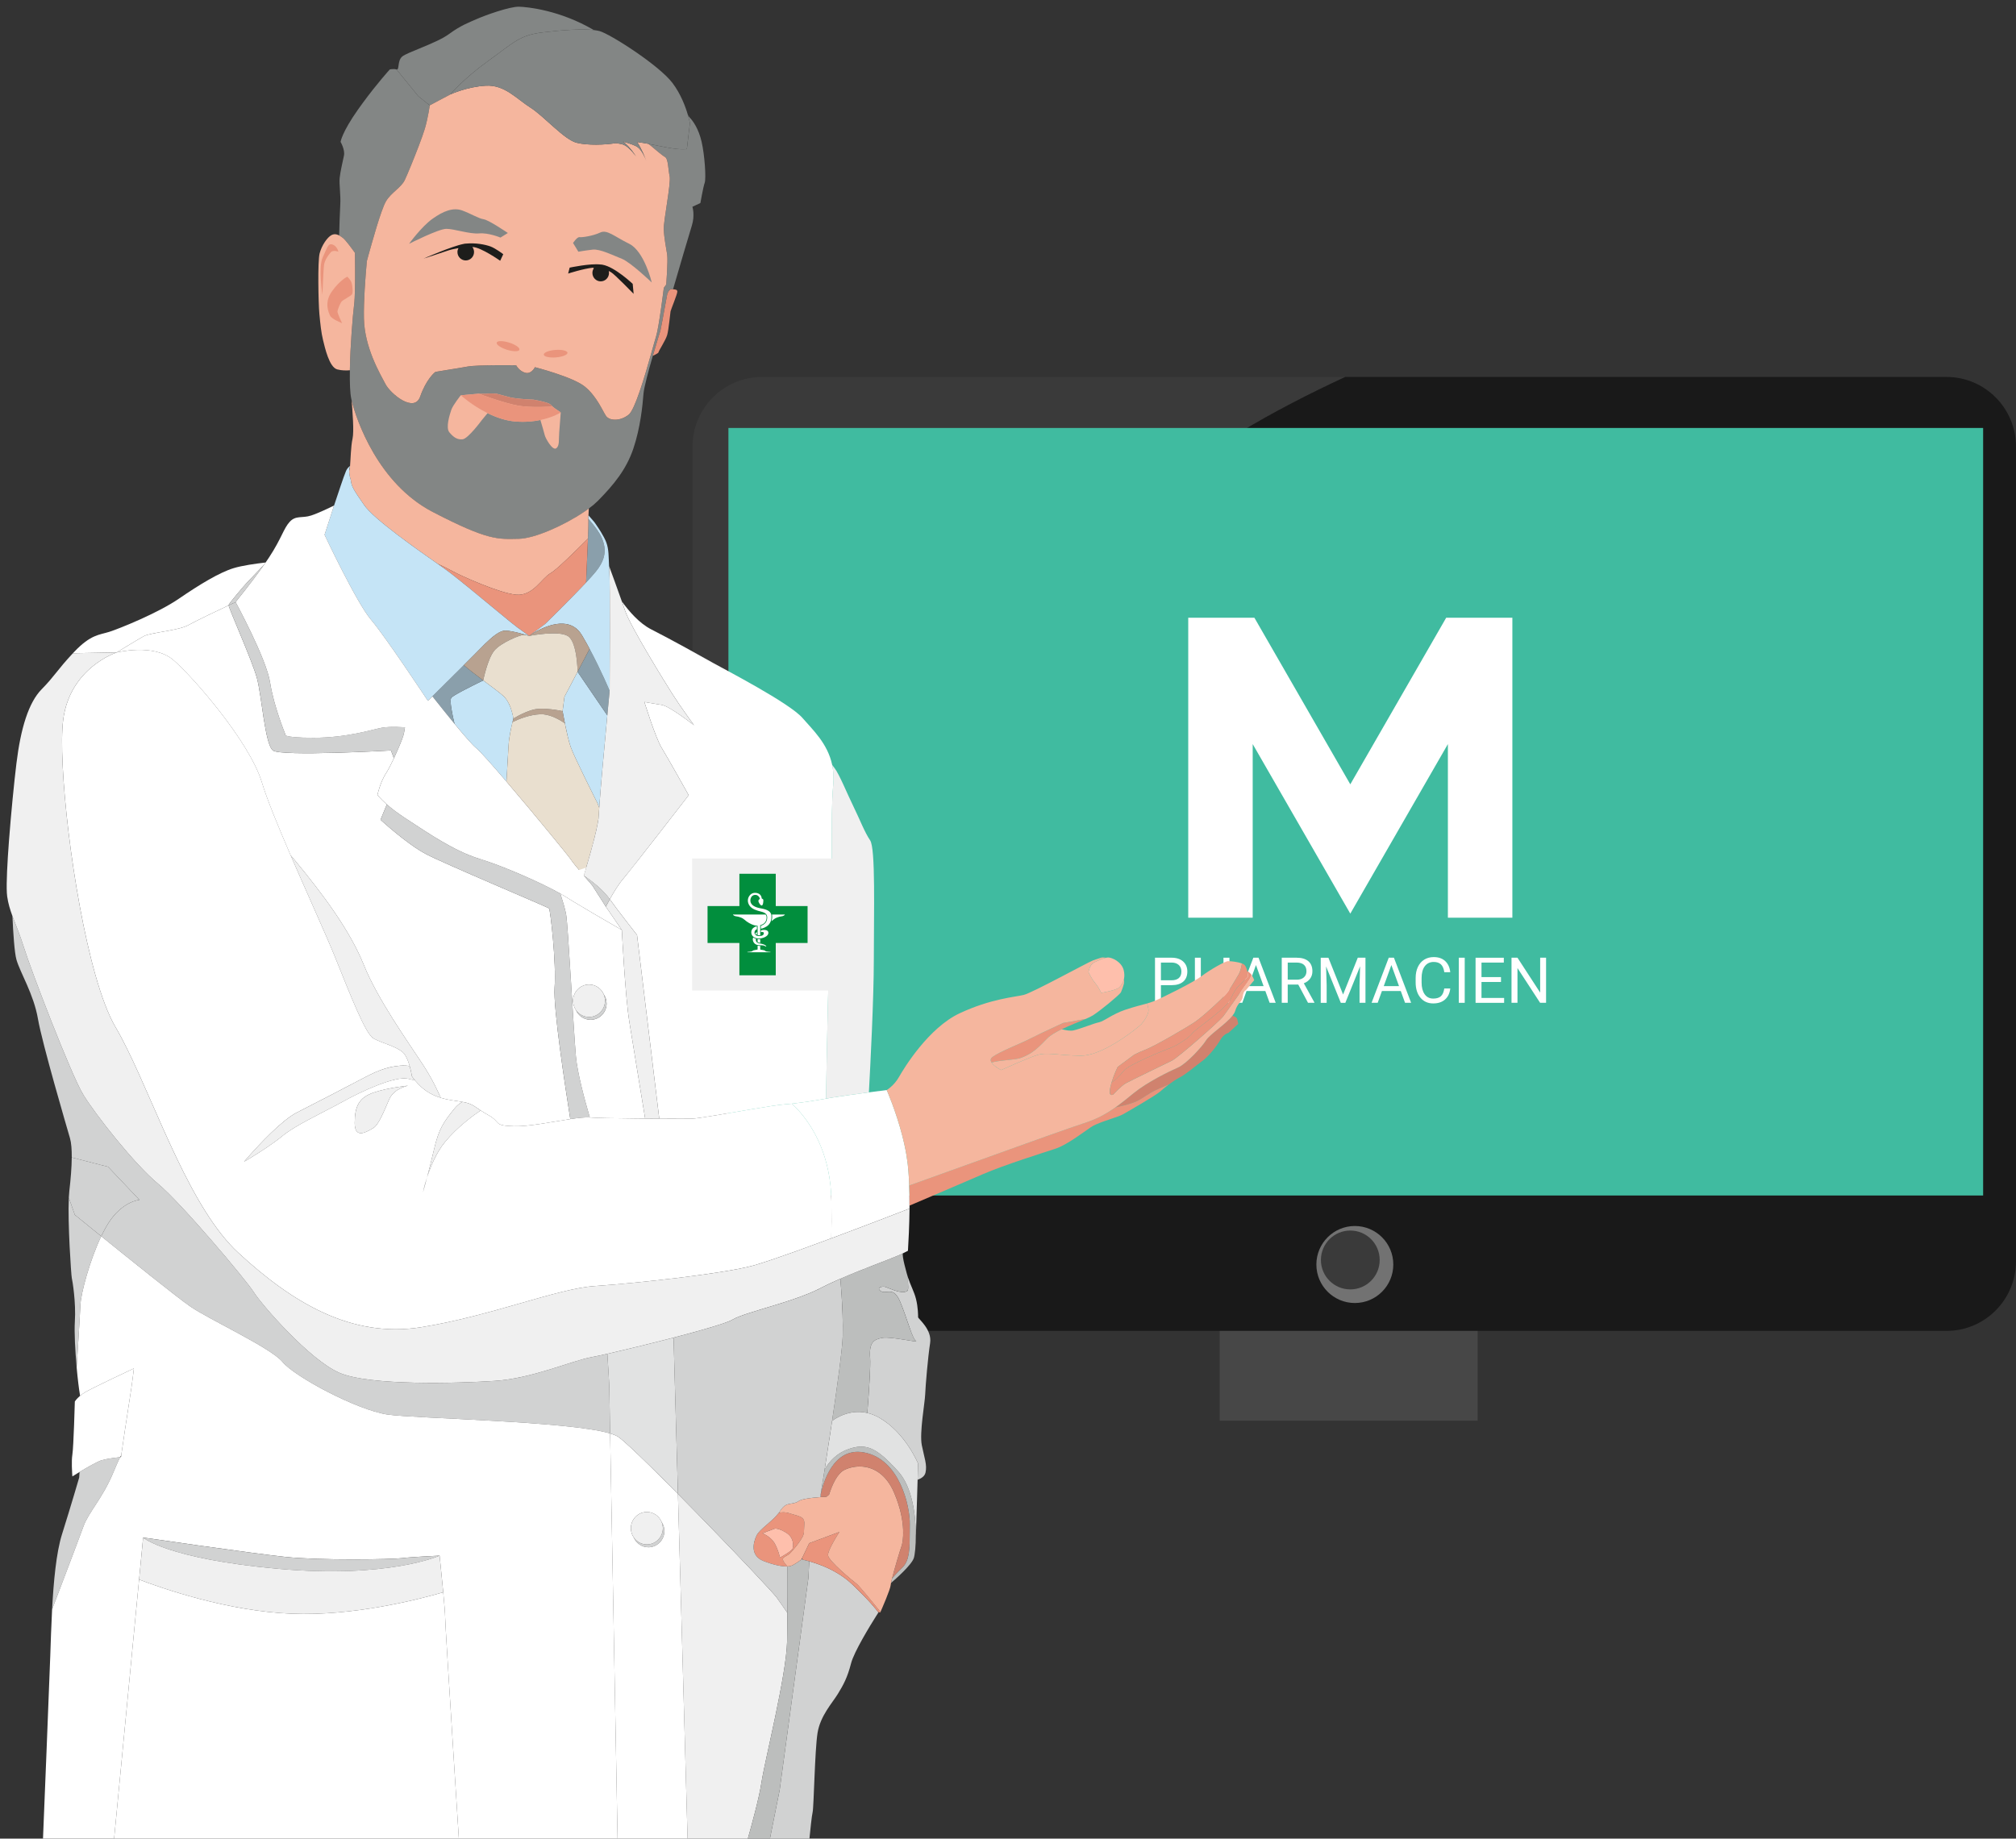 <svg xmlns="http://www.w3.org/2000/svg" width="262" height="239" viewBox="0 0 262 239" fill="none"><rect x="0" y="0" width="262" height="239" fill="#333333" stroke="none"/><path d="M174.826 49C155.75 57.823 139.373 69.429 138.787 83.391C137.791 107.122 107.895 134.81 90 149.321V58.061C90 53.057 94.044 49 99.034 49H174.826Z" fill="#3A3A3A"></path><rect x="158.509" y="151.118" width="33.525" height="33.553" fill="#474747"></rect><path d="M262 58.061V163.939C262 168.943 257.956 173 252.968 173H99.034C94.044 173 90 168.943 90 163.939V149.321C107.895 134.81 137.791 107.122 138.787 83.391C139.373 69.429 155.75 57.823 174.826 49H252.968C257.956 49 262 53.057 262 58.061Z" fill="#191919"></path><path d="M176.075 169.377C178.836 169.377 181.074 167.136 181.074 164.372C181.074 161.607 178.836 159.366 176.075 159.366C173.314 159.366 171.076 161.607 171.076 164.372C171.076 167.136 173.314 169.377 176.075 169.377Z" fill="#727272"></path><path d="M175.486 167.607C177.595 167.607 179.305 165.895 179.305 163.782C179.305 161.669 177.595 159.956 175.486 159.956C173.376 159.956 171.666 161.669 171.666 163.782C171.666 165.895 173.376 167.607 175.486 167.607Z" fill="#3A3A3A"></path><path d="M257.728 55.631H94.665V155.401H257.728V55.631Z" fill="#40BBA0"></path><path d="M195.448 143.978H155.523C145.416 143.978 137.147 135.683 137.147 125.543V85.488C137.147 75.348 145.416 67.053 155.523 67.053H195.448C205.555 67.053 213.824 75.348 213.824 85.488V125.543C213.824 135.683 205.555 143.978 195.448 143.978Z" fill="#40BBA0"></path><path d="M188.169 96.722V119.29H196.547V80.3H187.946L175.485 101.953L163.023 80.3H154.424V119.29H162.801V96.722L175.485 118.762L188.169 96.722Z" fill="white"></path><path d="M150.873 128.058V130.353H150.104V124.491H152.258C152.897 124.491 153.398 124.655 153.762 124.983C154.124 125.31 154.306 125.744 154.306 126.283C154.306 126.853 154.129 127.291 153.774 127.598C153.42 127.906 152.911 128.06 152.252 128.06H150.875L150.873 128.058ZM150.873 127.425H152.258C152.669 127.425 152.986 127.327 153.205 127.134C153.425 126.94 153.534 126.658 153.534 126.288C153.534 125.939 153.424 125.659 153.205 125.449C152.987 125.24 152.685 125.13 152.303 125.122H150.873V127.425Z" fill="white"></path><path d="M159.779 130.353H159.004V127.644H156.059V130.353H155.289V124.491H156.059V127.012H159.004V124.491H159.779V130.353Z" fill="white"></path><path d="M164.446 128.82H161.999L161.449 130.353H160.653L162.884 124.491H163.558L165.793 130.353H165.003L164.444 128.82H164.446ZM162.231 128.187H164.218L163.224 125.444L162.233 128.187H162.231Z" fill="white"></path><path d="M168.724 127.982H167.352V130.353H166.577V124.491H168.511C169.168 124.491 169.674 124.642 170.03 124.942C170.384 125.241 170.561 125.681 170.561 126.253C170.561 126.618 170.463 126.937 170.266 127.208C170.068 127.479 169.796 127.682 169.445 127.816L170.817 130.304V130.352H169.99L168.723 127.982H168.724ZM167.352 127.349H168.536C168.919 127.349 169.222 127.249 169.448 127.051C169.674 126.851 169.788 126.586 169.788 126.253C169.788 125.89 169.681 125.613 169.466 125.419C169.251 125.226 168.939 125.127 168.533 125.124H167.353V127.349H167.352Z" fill="white"></path><path d="M172.639 124.491L174.548 129.275L176.458 124.491H177.457V130.353H176.687V128.071L176.759 125.608L174.841 130.355H174.251L172.337 125.621L172.413 128.073V130.355H171.643V124.493H172.639V124.491Z" fill="white"></path><path d="M182.045 128.82H179.596L179.046 130.353H178.251L180.482 124.491H181.155L183.391 130.353H182.6L182.044 128.82H182.045ZM179.83 128.187H181.818L180.823 125.444L179.832 128.187H179.83Z" fill="white"></path><path d="M188.479 128.493C188.407 129.113 188.178 129.59 187.794 129.928C187.41 130.265 186.899 130.434 186.262 130.434C185.571 130.434 185.018 130.187 184.602 129.689C184.186 129.192 183.978 128.528 183.978 127.695V127.132C183.978 126.588 184.074 126.107 184.268 125.695C184.463 125.283 184.736 124.964 185.092 124.742C185.448 124.52 185.859 124.41 186.328 124.41C186.95 124.41 187.448 124.583 187.821 124.932C188.194 125.281 188.414 125.76 188.475 126.375H187.701C187.634 125.906 187.489 125.568 187.264 125.357C187.041 125.148 186.728 125.043 186.327 125.043C185.835 125.043 185.448 125.226 185.17 125.592C184.89 125.957 184.751 126.477 184.751 127.151V127.719C184.751 128.357 184.883 128.862 185.147 129.238C185.413 129.614 185.783 129.803 186.259 129.803C186.687 129.803 187.015 129.706 187.244 129.511C187.473 129.316 187.625 128.978 187.699 128.494H188.472L188.479 128.493Z" fill="white"></path><path d="M190.356 130.353H189.586V124.491H190.356V130.353Z" fill="white"></path><path d="M195.067 127.644H192.535V129.722H195.477V130.355H191.765V124.493H195.437V125.124H192.536V127.013H195.069V127.646L195.067 127.644Z" fill="white"></path><path d="M200.928 130.353H200.153L197.211 125.836V130.353H196.437V124.491H197.211L200.161 129.029V124.491H200.928V130.353Z" fill="white"></path><g clip-path="url(#clip0_155_109)"><path d="M76.025 66.46C76.2 66.34 76.37 66.219 76.531 66.099C76.994 65.754 77.396 65.413 77.713 65.093C79.752 63.024 81.391 61.036 82.309 58.318C83.228 55.6 83.508 52.72 83.628 51.178C83.692 50.36 84.287 48.164 84.842 46.252C85.331 44.567 85.789 43.098 85.827 42.985C85.869 42.855 86.233 40.889 86.561 39.09C86.616 38.79 86.671 38.494 86.722 38.212L86.747 38.157C86.747 38.157 86.946 37.549 87.308 37.588C87.362 37.594 87.415 37.599 87.468 37.603C88.211 35.054 89.589 30.348 89.904 29.354C90.344 27.973 89.985 26.878 89.985 26.878L91.023 26.391C91.023 26.391 91.383 24.322 91.584 23.755C91.782 23.186 91.584 20.185 91.184 18.44C90.784 16.695 90.025 15.682 89.665 15.317C89.569 15.219 89.483 15.085 89.399 14.928C89.591 15.582 89.665 16.006 89.665 16.006L89.266 19.374C89.266 19.374 88.547 19.537 86.468 19.131C85.758 18.992 85.013 18.837 84.285 18.701C85.347 19.6 86.22 20.317 86.388 20.389C86.868 20.591 86.828 22.012 87.026 22.905C87.225 23.798 86.227 28.666 86.267 29.802C86.307 30.937 86.587 32.318 86.707 33.088C86.769 33.488 86.734 34.52 86.687 35.421C86.643 36.258 86.587 36.982 86.587 36.982L86.273 37.419C86.213 37.883 86.147 38.388 86.077 38.909C86.03 39.267 85.979 39.632 85.928 39.991C85.698 41.61 85.45 43.151 85.269 43.718C85.145 44.105 84.898 45.008 84.585 46.125C83.778 48.987 82.517 53.259 81.712 53.902C80.593 54.795 79.193 54.713 78.754 54.065C78.314 53.416 77.555 51.508 75.996 50.25C74.437 48.992 69.521 47.735 69.521 47.735C69.521 47.735 69.081 48.668 68.281 48.465C67.482 48.263 67.082 47.49 67.082 47.49C67.082 47.49 62.087 47.408 60.768 47.653C59.448 47.896 56.731 48.301 56.611 48.342C56.49 48.383 55.371 49.356 54.612 51.547C53.853 53.739 50.776 51.223 50.095 49.924C49.416 48.626 47.378 45.219 47.297 41.404C47.25 39.163 47.48 36.095 47.677 33.946C47.75 33.659 47.825 33.379 47.898 33.129C48.257 31.871 49.496 27.288 50.175 26.15C50.854 25.015 52.134 24.405 52.614 23.392C52.928 22.729 53.752 20.733 54.41 19.011C54.758 18.096 55.059 17.258 55.212 16.738C55.441 15.956 55.605 15.167 55.709 14.587C55.806 14.051 55.851 13.696 55.851 13.696L54.373 12.519L51.535 9.031C51.135 8.909 50.655 9.031 50.655 9.031C50.655 9.031 49.028 10.817 47.153 13.371C46.951 13.648 46.746 13.931 46.538 14.224C44.419 17.227 44.261 18.444 44.261 18.444C44.261 18.444 44.859 19.457 44.7 20.23C44.54 21 44.22 22.34 44.14 23.151C44.06 23.962 44.301 25.343 44.22 26.64C44.162 27.597 44.102 29.615 44.076 30.608C44.242 30.693 44.408 30.806 44.58 30.941C44.903 31.193 45.627 32.166 46.129 32.866C46.139 33.418 46.146 34.07 46.149 34.754C46.158 36.608 46.139 38.69 46.02 39.622C45.859 40.873 45.52 44.911 45.469 48.135C45.443 49.721 45.489 51.112 45.66 51.873C45.673 51.932 45.69 51.999 45.706 52.068C46.328 54.63 49.164 62.885 56.251 66.56C63.526 70.334 64.725 70.089 67.402 70.049C69.473 70.017 73.291 68.309 75.857 66.581C75.914 66.542 75.97 66.505 76.025 66.466V66.46Z" fill="#838685"></path><path d="M72.875 53.613C72.875 53.613 72.754 55.317 72.676 56.21C72.596 57.103 72.756 57.955 72.276 58.279C71.796 58.603 70.878 56.94 70.798 56.575C70.739 56.31 70.407 55.187 70.23 54.593C69.345 54.776 68.263 54.887 67.002 54.789C65.715 54.689 64.46 54.243 63.368 53.703L62.605 54.626C62.605 54.626 60.846 57.02 60.127 57.101C59.408 57.183 58.928 56.818 58.408 56.208C57.888 55.6 58.448 53.896 58.647 53.287C58.846 52.679 59.886 51.38 59.886 51.38L62.204 51.178C62.204 51.178 63.069 51.219 63.443 51.166C63.657 51.134 64.111 51.147 64.509 51.175C65.142 51.34 65.814 51.517 66.201 51.625C66.863 51.808 68.387 51.923 69.338 51.951C70.144 52.086 71.13 52.338 71.356 52.464C71.65 52.627 71.862 52.898 71.862 52.898L72.068 53.059L72.875 53.615V53.613Z" fill="#F5B69E"></path><path d="M67.279 52.722C65.482 52.397 62.204 51.18 62.204 51.18C62.204 51.18 63.069 51.221 63.443 51.167C63.657 51.136 64.111 51.149 64.509 51.177C65.142 51.342 65.814 51.519 66.201 51.627C66.863 51.81 68.387 51.925 69.338 51.953C70.145 52.088 71.13 52.34 71.357 52.466C71.65 52.629 71.862 52.9 71.862 52.9L72.068 53.061L71.756 52.846C71.756 52.846 69.079 53.048 67.279 52.724V52.722Z" fill="#D0826E"></path><path d="M67 54.791C65.713 54.691 64.457 54.245 63.366 53.705C61.339 52.703 59.886 51.384 59.886 51.384L62.203 51.182C62.203 51.182 65.481 52.399 67.279 52.724C69.077 53.048 71.756 52.846 71.756 52.846L72.068 53.061L72.874 53.616C72.874 53.616 71.922 54.245 70.228 54.596C69.343 54.78 68.261 54.891 67 54.793V54.791Z" fill="#EA947C"></path><path d="M76.472 67.731C76.468 67.659 76.466 67.559 76.468 67.442C76.777 67.796 77.211 68.318 77.583 68.848C77.822 69.189 78.034 69.534 78.169 69.837C78.176 69.852 78.184 69.869 78.191 69.884C78.507 70.634 78.751 71.49 78.434 72.535C78.271 73.072 77.961 73.657 77.432 74.306C77.123 74.682 76.68 75.177 76.167 75.725C76.233 74.293 76.342 71.84 76.412 70.019C76.455 68.85 76.484 67.94 76.472 67.733V67.731Z" fill="#8A9FAB"></path><path d="M76.472 67.731C76.484 67.939 76.455 68.848 76.411 70.017C74.751 71.675 72.307 74.087 71.555 74.506C70.396 75.154 69.277 77.509 67.078 77.305C64.881 77.101 59.844 74.83 58.765 74.222C58.324 73.974 57.577 73.611 56.847 73.266C54.155 71.379 48.583 67.472 47.335 65.662C46.014 63.744 45.656 63.24 45.587 62.368C45.419 61.888 45.377 61.493 45.386 61.199C45.397 61.153 45.408 61.112 45.417 61.077C45.446 60.973 45.468 60.812 45.488 60.612C45.494 60.599 45.497 60.59 45.497 60.59L45.492 60.578C45.492 60.578 45.492 60.573 45.492 60.571C45.532 60.126 45.557 59.502 45.599 58.859C45.643 58.203 45.703 57.531 45.817 57.018C46.028 56.069 45.807 53.483 45.702 52.058C46.324 54.62 49.16 62.876 56.247 66.551C63.521 70.325 64.72 70.08 67.398 70.039C69.469 70.008 73.287 68.3 75.853 66.571C75.91 66.532 75.966 66.495 76.021 66.457C76.196 66.336 76.366 66.216 76.526 66.095C76.506 66.406 76.49 66.714 76.479 66.983C76.472 67.151 76.468 67.305 76.466 67.436C76.466 67.553 76.466 67.653 76.47 67.725L76.472 67.731Z" fill="#F5B69E"></path><path d="M86.559 39.09C86.614 38.79 86.668 38.494 86.72 38.212L86.745 38.157C86.745 38.157 86.944 37.549 87.305 37.588C87.36 37.594 87.413 37.599 87.466 37.603C87.765 37.625 88.025 37.638 88.025 37.912C88.025 38.236 87.185 40.265 87.145 40.469C87.105 40.671 86.906 42.862 86.705 43.551C86.506 44.241 85.586 45.621 85.586 45.782C85.586 45.904 85.086 46.141 84.84 46.251C85.329 44.565 85.787 43.096 85.825 42.983C85.867 42.853 86.231 40.888 86.559 39.089V39.09Z" fill="#EA947C"></path><path d="M44.579 30.936C44.408 30.802 44.24 30.689 44.076 30.602C43.74 30.428 43.41 30.38 43.061 30.571C42.541 30.854 41.822 31.869 41.542 32.923C41.263 33.977 41.382 39.456 41.502 40.754C41.623 42.053 41.741 43.229 41.982 44.202C42.221 45.176 42.782 47.731 43.82 48.016C44.408 48.177 45.034 48.168 45.468 48.131C45.519 44.908 45.859 40.869 46.019 39.618C46.14 38.687 46.16 36.604 46.149 34.75C46.145 34.066 46.138 33.414 46.129 32.862C45.627 32.162 44.902 31.189 44.579 30.937V30.936Z" fill="#F5B69E"></path><path d="M70.597 4.199C67.48 4.564 66.761 5.539 63.483 7.892C62.664 8.479 61.945 9.048 61.326 9.568C61.012 9.833 60.724 10.085 60.463 10.322C59.18 11.486 58.527 12.273 58.527 12.273L55.849 13.692L54.371 12.516L51.533 9.027C51.933 9.149 51.614 7.932 52.252 7.364C52.891 6.795 56.729 5.619 58.328 4.442C59.926 3.266 61.005 2.901 62.005 2.454C63.004 2.01 66.241 0.833 67.48 0.872C68.559 0.907 72.757 1.313 77.173 3.905C75.662 3.729 73.231 3.89 70.597 4.199Z" fill="#838685"></path><path d="M58.527 12.273L55.849 13.692C55.849 13.692 55.804 14.048 55.707 14.583C55.603 15.163 55.439 15.954 55.211 16.734C55.057 17.254 54.756 18.092 54.407 19.007C53.751 20.73 52.926 22.725 52.612 23.388C52.132 24.402 50.852 25.011 50.173 26.147C49.495 27.282 48.255 31.867 47.896 33.125C47.825 33.375 47.75 33.655 47.675 33.942C47.478 36.091 47.248 39.159 47.295 41.401C47.376 45.215 49.414 48.622 50.093 49.921C50.772 51.219 53.851 53.735 54.61 51.543C55.369 49.352 56.488 48.379 56.608 48.339C56.729 48.298 59.446 47.892 60.766 47.649C62.085 47.407 67.081 47.486 67.081 47.486C67.081 47.486 67.48 48.257 68.28 48.461C69.079 48.663 69.519 47.731 69.519 47.731C69.519 47.731 74.435 48.989 75.994 50.247C77.552 51.505 78.312 53.411 78.752 54.061C79.191 54.709 80.589 54.791 81.71 53.898C82.515 53.255 83.774 48.983 84.582 46.121C84.898 45.004 85.145 44.102 85.267 43.715C85.448 43.148 85.696 41.606 85.926 39.987C85.977 39.628 86.028 39.263 86.075 38.905C86.145 38.385 86.212 37.881 86.271 37.416L86.585 36.979C86.585 36.979 86.639 36.254 86.685 35.417C86.732 34.515 86.767 33.485 86.705 33.084C86.585 32.314 86.305 30.934 86.265 29.798C86.225 28.663 87.225 23.794 87.024 22.901C86.826 22.008 86.864 20.589 86.386 20.385C86.218 20.315 85.344 19.598 84.283 18.698C83.774 18.603 83.274 18.522 82.801 18.464C83.418 19.39 83.849 20.524 83.982 20.902C83.853 20.545 83.453 19.555 82.869 19.127C82.52 18.872 81.726 18.616 81.004 18.42C80.996 18.42 80.989 18.42 80.984 18.422C81.889 19.077 82.67 20.345 82.67 20.345C82.67 20.345 81.871 19.209 81.111 18.844C80.907 18.746 80.52 18.666 80.064 18.599C78.627 18.837 76.374 18.911 74.956 18.559C73.317 18.153 70.72 15.111 68.92 13.974C67.123 12.838 65.602 11.011 63.166 11.134C60.728 11.256 58.53 12.269 58.53 12.269L58.527 12.273Z" fill="#F5B69E"></path><path d="M89.262 19.374C89.262 19.374 88.543 19.537 86.464 19.131C85.754 18.992 85.009 18.837 84.281 18.701C83.772 18.607 83.272 18.525 82.799 18.468C83.416 19.394 83.847 20.528 83.98 20.906C83.85 20.548 83.451 19.559 82.867 19.131C82.518 18.875 81.724 18.62 81.002 18.423C80.989 18.42 80.976 18.416 80.963 18.414C80.969 18.418 80.974 18.423 80.98 18.427C81.885 19.083 82.666 20.35 82.666 20.35C82.666 20.35 81.867 19.214 81.108 18.849C80.903 18.751 80.516 18.672 80.06 18.605C78.624 18.842 76.37 18.916 74.952 18.564C73.313 18.159 70.716 15.117 68.916 13.979C67.119 12.844 65.598 11.017 63.162 11.139C60.724 11.261 58.526 12.275 58.526 12.275C58.526 12.275 59.178 11.487 60.463 10.324C60.724 10.087 61.012 9.835 61.326 9.57C61.945 9.049 62.664 8.481 63.483 7.893C66.761 5.541 67.48 4.566 70.597 4.201C73.231 3.892 75.662 3.731 77.173 3.907C77.45 3.94 77.7 3.983 77.912 4.038C79.272 4.403 85.626 8.46 87.384 10.772C88.472 12.203 89.085 13.866 89.395 14.926C89.587 15.58 89.661 16.004 89.661 16.004L89.262 19.372V19.374Z" fill="#838685"></path><path d="M32.11 75.723C31.79 76.047 29.792 78.4 29.712 78.644C29.71 78.652 29.712 78.669 29.713 78.689C28.253 79.376 25.446 80.708 24.516 81.24C23.236 81.97 19.561 82.214 18.681 82.7C17.801 83.187 15.164 84.81 15.164 84.81L9.476 84.913C9.534 84.852 9.589 84.793 9.649 84.728C11.808 82.457 12.927 82.537 14.204 82.131C15.484 81.725 20.519 79.697 23.236 77.831C25.954 75.966 28.512 74.422 30.35 73.856C31.442 73.519 33.237 73.266 34.517 73.118C34.447 73.218 34.376 73.32 34.303 73.424C33.708 74.05 32.358 75.471 32.11 75.723Z" fill="white"></path><path d="M24.515 81.242C25.446 80.71 28.255 79.376 29.713 78.691C29.83 79.332 32.768 85.862 33.387 88.139C34.026 90.492 34.425 96.74 35.466 97.552C36.504 98.363 50.812 97.552 50.812 97.552L51.19 98.567C50.831 99.336 50.458 100.066 50.172 100.501C49.425 101.637 49.053 103.313 49.053 103.313C49.053 103.313 49.376 103.782 50.274 104.567L49.453 106.559C49.453 106.559 52.889 109.723 55.367 111.022C57.846 112.32 71.194 117.919 71.355 118.08C71.515 118.243 72.315 125.138 72.074 128.384C71.884 130.961 73.457 141.317 74.114 145.47C71.769 145.82 68.719 146.452 66.799 146.396C64.002 146.315 65.201 145.909 63.441 144.936C63.04 144.714 62.73 144.52 62.465 144.344C61.576 143.756 61.257 143.421 60.094 143.234C60.091 143.234 60.087 143.234 60.083 143.232C59.08 143.071 58.18 142.98 57.271 142.702C57.099 142.295 56.857 141.759 56.537 141.129C56.486 141.027 56.433 140.924 56.379 140.818C55.986 140.066 55.493 139.203 54.889 138.282C52.971 135.361 49.055 129.844 47.295 125.462C45.536 121.081 42.099 116.376 38.183 111.668C38.033 111.487 37.893 111.32 37.758 111.161C36.157 107.455 34.703 103.923 34.026 101.688C32.427 96.414 25.074 87.976 22.515 85.786C19.956 83.594 15.162 84.812 15.162 84.812C15.162 84.812 17.799 83.189 18.679 82.702C19.559 82.214 23.236 81.972 24.514 81.242H24.515Z" fill="white"></path><path d="M57.848 148.425C56.706 149.809 55.95 151.656 55.501 153.041C55.773 152.011 56.109 150.696 56.41 149.399C57.049 146.641 57.689 145.829 59.047 144.125C59.383 143.703 59.744 143.421 60.098 143.234C61.261 143.423 61.58 143.756 62.469 144.344C61.651 144.892 59.5 146.428 57.85 148.425H57.848Z" fill="#F0F0F0"></path><path d="M53.941 140.449C53.678 140.131 53.532 139.905 53.532 139.905C53.532 139.905 53.446 139.297 53.24 138.582C53.101 138.1 52.91 137.571 52.652 137.146C52.013 136.092 49.535 135.605 48.496 134.955C47.458 134.306 45.538 129.356 43.542 124.406C42.39 121.553 39.939 116.198 37.762 111.161C37.897 111.322 38.035 111.488 38.187 111.668C42.103 116.374 45.54 121.081 47.299 125.462C49.059 129.844 52.975 135.361 54.893 138.282C55.497 139.203 55.99 140.066 56.383 140.818C56.439 140.926 56.49 141.027 56.541 141.129C56.859 141.757 57.102 142.295 57.275 142.702C56.808 142.56 56.339 142.371 55.851 142.095C54.992 141.609 54.333 140.924 53.941 140.448V140.449Z" fill="#F0F0F0"></path><path d="M48.576 142.015C50.494 141.367 53.053 141.122 53.053 141.122C53.053 141.122 51.215 141.446 50.575 142.908C49.936 144.368 49.215 146.235 48.496 146.641C48.145 146.839 47.565 147.209 47.065 147.284C46.589 147.354 46.185 147.156 46.112 146.289C46.105 146.196 46.1 146.1 46.1 145.992C46.1 143.801 46.66 142.665 48.578 142.017L48.576 142.015Z" fill="#F0F0F0"></path><path d="M74.848 137.335C75.041 139.468 75.961 142.891 76.653 145.257C76.05 145.216 75.152 145.314 74.116 145.47C73.46 141.316 71.885 130.961 72.075 128.384C72.314 125.138 71.515 118.241 71.356 118.08C71.196 117.917 57.847 112.318 55.369 111.022C52.891 109.723 49.454 106.559 49.454 106.559L50.275 104.567C50.843 105.064 51.637 105.684 52.73 106.396C55.555 108.235 58.964 110.616 62.322 111.642C65.407 112.587 70.38 114.764 72.82 116.161C73.114 117.061 73.435 118.122 73.566 118.838C73.833 120.297 74.526 133.821 74.846 137.337L74.848 137.335Z" fill="#D1D2D2"></path><path d="M35.467 97.55C34.429 96.738 34.029 90.492 33.389 88.137C32.77 85.86 29.832 79.328 29.715 78.689C30.261 78.433 30.618 78.265 30.618 78.265C30.618 78.265 34.615 85.621 35.095 88.704C35.575 91.787 37.066 95.412 37.066 95.412C37.066 95.412 36.373 95.899 40.743 95.899C45.113 95.899 48.418 94.817 49.589 94.601C50.761 94.384 52.626 94.547 52.626 94.547C52.626 94.547 52.573 95.034 52.413 95.629C52.314 95.996 51.77 97.329 51.192 98.563L50.814 97.548C50.814 97.548 36.506 98.359 35.467 97.548V97.55Z" fill="#D1D2D2"></path><path d="M29.711 78.644C29.791 78.402 31.79 76.047 32.109 75.723C32.357 75.471 33.71 74.05 34.303 73.424C32.706 75.695 30.616 78.265 30.616 78.265C30.616 78.265 30.259 78.431 29.713 78.689C29.709 78.667 29.707 78.652 29.711 78.644Z" fill="#D1D2D2"></path><path d="M64.856 79.628C62.509 77.69 59.098 74.858 57.687 73.858C57.459 73.696 57.172 73.494 56.848 73.266C57.578 73.609 58.326 73.974 58.766 74.222C59.844 74.83 64.881 77.103 67.079 77.305C69.276 77.507 70.397 75.154 71.556 74.506C72.306 74.085 74.749 71.675 76.412 70.017C76.343 71.838 76.233 74.291 76.167 75.723C75.096 76.87 73.722 78.261 72.636 79.343C71.607 80.369 70.838 81.12 70.838 81.12L68.76 82.661C68.76 82.661 67.96 82.053 67.201 81.525C66.947 81.349 66.035 80.601 64.858 79.628H64.856Z" fill="#EA947C"></path><path d="M82.769 145.396C83.128 145.4 83.488 145.401 83.845 145.403C83.356 142.432 82.192 135.357 81.776 132.737C81.243 129.384 80.816 120.89 80.816 120.89C80.816 120.89 79.131 119.923 77.281 118.838C76.346 118.289 75.37 117.711 74.545 117.211C74.114 116.95 73.726 116.711 73.408 116.509C73.235 116.4 73.038 116.281 72.822 116.159C73.116 117.059 73.437 118.121 73.569 118.836C73.835 120.296 74.529 133.819 74.848 137.335C75.041 139.468 75.961 142.891 76.653 145.257C76.673 145.257 76.693 145.257 76.713 145.261C77.104 145.294 77.83 145.32 78.745 145.34C79.882 145.366 81.311 145.385 82.769 145.396ZM78.832 130.451C78.832 131.587 77.947 132.511 76.837 132.556C76.81 132.556 76.781 132.559 76.753 132.559C75.897 132.559 75.162 132.033 74.844 131.283C74.613 130.942 74.476 130.529 74.476 130.084C74.476 129.056 75.2 128.2 76.16 128.013C76.288 127.989 76.419 127.974 76.555 127.974C77.41 127.974 78.146 128.501 78.463 129.251C78.695 129.592 78.832 130.005 78.832 130.449V130.451Z" fill="white"></path><path d="M107.346 142.812C107.421 138.367 107.692 123.169 107.964 118.889C108.284 113.86 107.884 106.394 108.284 102.013C108.37 101.064 108.309 100.21 108.147 99.434C108.269 99.595 108.371 99.728 108.444 99.821C109.083 100.632 110.123 103.23 110.923 104.851C111.722 106.474 112.361 108.178 113.082 109.232C113.801 110.286 113.562 118.563 113.562 124.81C113.562 129.777 113.107 138.59 112.921 141.995C111.204 142.224 109.028 142.523 108.207 142.661C107.955 142.704 107.665 142.754 107.348 142.81L107.346 142.812Z" fill="#F0F0F0"></path><path d="M142.099 125.164C142.206 125.103 142.34 125.034 142.484 124.966C142.874 124.777 143.358 124.579 143.73 124.501C143.836 124.479 143.935 124.462 144.017 124.462C144.497 124.462 145.776 125.003 146.043 126.138C146.143 126.563 146.138 126.928 146.074 127.237C145.966 127.75 145.696 128.111 145.464 128.349C145.462 128.35 145.459 128.354 145.457 128.356C145.084 128.734 143.112 129.06 143.112 129.06C143.112 129.06 142.845 128.412 142.312 127.761C141.779 127.113 141.46 126.355 141.46 126.355C141.46 126.355 141.621 125.436 142.099 125.166V125.164Z" fill="#FEBFAC"></path><path d="M146.973 143.434C146.405 143.619 145.629 143.804 144.954 143.953C145.783 143.367 146.551 142.732 147.334 142.096C149.132 140.637 151.97 139.256 153.088 138.769C154.207 138.282 156.246 136.052 156.766 135.199C157.202 134.484 159.299 133.141 160.175 132.031C160.467 132.119 160.75 132.267 160.803 132.522L160.923 133.091L159.644 134.268C159.644 134.268 159.045 134.39 158.605 135.16C158.166 135.931 157.087 137.311 156.247 137.919C155.408 138.527 154.169 139.623 153.289 140.07C152.842 140.298 152.355 140.629 151.902 140.97C151.024 141.335 150.183 141.683 149.612 142.019C148.292 142.789 148.214 143.032 146.974 143.438L146.973 143.434Z" fill="#D0826E"></path><path d="M105.459 143.125C106.142 143.017 106.788 142.908 107.346 142.812C107.662 142.758 107.954 142.706 108.206 142.663C109.027 142.524 111.205 142.226 112.92 141.996C114.209 141.824 115.24 141.689 115.24 141.689C115.24 141.689 116.437 144.39 117.278 147.68C117.36 147.999 117.437 148.321 117.51 148.647C117.62 149.134 117.718 149.631 117.802 150.129C117.86 150.481 117.913 150.831 117.955 151.183C117.964 151.254 117.972 151.328 117.979 151.398C118.039 151.939 118.087 152.512 118.12 153.102C118.138 153.429 118.154 153.758 118.165 154.094C118.196 154.962 118.205 155.85 118.202 156.715C118.202 156.843 118.202 156.971 118.2 157.097C116.89 157.606 112.502 159.303 108.034 160.967C108.062 159.609 108.069 158.001 108.044 156.091C107.971 150.387 105.768 146.685 104.052 144.659C103.633 144.162 103.242 143.766 102.919 143.465C103.76 143.375 104.634 143.251 105.456 143.123L105.459 143.125Z" fill="white"></path><path d="M128.989 137.389C129.909 136.7 132.747 135.603 133.825 135.036C134.482 134.69 135.952 134.001 137.003 133.512C137.68 133.197 138.182 132.967 138.182 132.967C138.286 132.967 139.753 132.697 141.094 132.45C140.224 132.828 139.025 133.288 137.985 133.788C137.211 134.16 136.526 134.555 136.13 134.955C134.959 136.144 134.212 136.956 132.719 137.497C131.821 137.823 130.305 137.737 128.856 138.113C128.704 137.869 128.692 137.611 128.989 137.389Z" fill="#EA947C"></path><path d="M132.719 137.498C134.212 136.957 134.957 136.146 136.13 134.957C136.524 134.557 137.211 134.162 137.984 133.79C138.543 133.93 139.109 134.029 139.501 133.943C140.421 133.741 142.178 133.01 142.819 132.889C143.458 132.767 144.538 131.835 146.215 131.266C147.434 130.853 148.314 130.655 149.073 130.438C149.154 130.646 149.217 130.924 149.254 131.226C149.334 131.915 148.495 132.93 148.334 133.132C148.292 133.184 147.942 133.489 147.396 133.91C145.859 135.096 142.76 137.202 140.547 137.226C140.518 137.226 140.488 137.228 140.461 137.228C137.464 137.187 136.064 136.741 134.785 137.146C133.506 137.552 130.109 139.093 130.109 139.093C130.109 139.093 129.175 138.628 128.857 138.113C130.306 137.737 131.821 137.823 132.721 137.497L132.719 137.498Z" fill="#F5B69E"></path><path d="M132.147 149.073C134.384 148.262 138.701 146.72 141.259 145.868C141.893 145.657 142.475 145.409 143.02 145.131C143.718 144.777 144.353 144.377 144.955 143.951C145.63 143.804 146.406 143.619 146.973 143.432C148.213 143.026 148.293 142.784 149.611 142.013C150.182 141.68 151.023 141.329 151.901 140.965C151.465 141.294 151.063 141.631 150.769 141.891C150.171 142.419 146.652 144.447 145.933 144.853C145.351 145.181 143.617 145.642 142.469 146.15C142.199 146.27 141.96 146.392 141.778 146.515C140.818 147.163 138.66 148.827 137.182 149.314C135.704 149.801 130.508 151.424 127.71 152.641C125.445 153.627 120.144 155.887 118.205 156.713C118.209 155.848 118.2 154.961 118.169 154.092C121.788 152.793 130.389 149.707 132.147 149.071V149.073Z" fill="#EA947C"></path><path d="M116.838 139.986C117.476 138.851 120.674 133.604 124.724 131.711C128.773 129.818 131.918 129.601 133.037 129.33C134.155 129.06 141.35 125.11 142.043 124.842C142.043 124.842 142.815 124.571 143.096 124.49C143.246 124.445 143.48 124.451 143.73 124.501C143.357 124.581 142.874 124.777 142.483 124.966C142.339 125.036 142.206 125.105 142.098 125.164C141.618 125.435 141.459 126.353 141.459 126.353C141.459 126.353 141.779 127.111 142.311 127.759C142.844 128.408 143.111 129.058 143.111 129.058C143.111 129.058 145.082 128.734 145.456 128.354C145.458 128.352 145.461 128.349 145.463 128.347C145.695 128.11 145.965 127.748 146.073 127.235C146.091 127.502 146.093 127.747 146.056 127.895C145.954 128.308 145.748 128.815 145.688 128.962C145.684 128.978 145.679 128.993 145.67 129.004C145.35 129.438 143.058 131.331 142.045 131.98C141.832 132.117 141.498 132.274 141.094 132.45C139.755 132.697 138.285 132.967 138.181 132.967C138.181 132.967 137.678 133.197 137.002 133.512C135.951 134.001 134.482 134.69 133.825 135.036C132.747 135.605 129.909 136.7 128.989 137.389C128.691 137.611 128.704 137.869 128.856 138.113C129.173 138.628 130.108 139.093 130.108 139.093C130.108 139.093 133.504 137.552 134.783 137.146C136.063 136.741 137.461 137.187 140.459 137.228C140.486 137.228 140.516 137.226 140.545 137.226C142.759 137.202 145.858 135.096 147.394 133.91C147.94 133.489 148.29 133.184 148.332 133.132C148.493 132.93 149.331 131.915 149.252 131.226C149.217 130.924 149.152 130.646 149.071 130.438C149.358 130.357 149.628 130.272 149.891 130.172C150.851 129.807 155.167 127.656 156.165 126.885C157.164 126.114 159.202 124.938 159.602 124.938C159.925 124.938 160.848 125.018 161.401 125.242C161.361 125.522 161.301 125.827 161.21 126.114C161.144 126.32 161.062 126.516 160.96 126.683C160.837 126.885 160.711 127.096 160.586 127.313C160.177 128.011 159.748 128.743 159.321 129.24C158.841 129.797 156.946 131.579 155.711 132.535C155.508 132.693 155.322 132.828 155.163 132.932C154.045 133.662 149.967 136.055 148.728 136.502C148.374 136.63 147.902 136.846 147.4 137.098L145.25 138.693C145.25 138.693 144.783 139.614 144.465 140.692C144.456 140.722 144.447 140.753 144.438 140.785C144.383 140.977 144.332 141.174 144.29 141.372C144.011 142.711 144.69 142.265 144.69 142.265C144.69 142.265 145.728 141.129 146.328 140.805C146.927 140.481 151.444 138.289 152.283 137.884C153.123 137.478 158.558 132.691 158.998 132.082C159.018 132.054 159.043 132.019 159.071 131.98C159.158 131.857 159.282 131.685 159.432 131.476C160.301 130.262 162.022 127.845 162.314 127.417C162.42 127.263 162.542 127.02 162.662 126.755C162.9 127.085 162.993 127.417 162.993 127.417L161.914 128.715C161.914 128.715 161.595 128.797 161.514 129.527C161.503 129.625 161.483 129.708 161.458 129.784C161.288 130.277 160.826 130.414 160.516 131.433C160.458 131.622 160.335 131.826 160.168 132.037C159.292 133.147 157.195 134.49 156.758 135.205C156.238 136.057 154.2 138.288 153.081 138.775C151.962 139.262 149.124 140.64 147.327 142.102C146.544 142.737 145.775 143.373 144.947 143.958C144.345 144.384 143.708 144.784 143.012 145.138C142.467 145.414 141.886 145.664 141.251 145.876C138.692 146.728 134.376 148.269 132.139 149.081C130.381 149.718 121.78 152.804 118.161 154.101C118.148 153.768 118.133 153.436 118.115 153.11C118.081 152.517 118.035 151.945 117.975 151.406C117.967 151.333 117.958 151.261 117.951 151.191C117.909 150.841 117.856 150.489 117.798 150.137C117.714 149.638 117.615 149.144 117.506 148.654C117.433 148.328 117.354 148.004 117.274 147.687C116.433 144.397 115.235 141.696 115.235 141.696C115.235 141.696 116.195 141.128 116.834 139.992L116.838 139.986Z" fill="#F5B69E"></path><path d="M144.295 141.365C144.337 141.166 144.386 140.97 144.443 140.777C144.452 140.746 144.461 140.716 144.47 140.685C144.689 140.55 144.817 140.472 144.817 140.472C144.817 140.472 145.456 139.944 146.056 139.173C146.655 138.402 151.332 136.496 152.132 136.211C152.931 135.927 154.57 134.871 154.93 134.345C155.119 134.067 156.348 133.173 157.541 132.226C158.614 131.374 159.658 130.483 159.886 129.962C160.366 128.867 160.766 128.38 160.766 128.38L162.204 126.961C162.204 126.961 162.18 126.611 162.093 126.233C162.343 126.359 162.533 126.552 162.671 126.748C162.551 127.013 162.429 127.254 162.323 127.409C162.031 127.839 160.308 130.255 159.441 131.468C159.29 131.679 159.167 131.852 159.08 131.972C159.052 132.011 159.027 132.046 159.007 132.074C158.567 132.682 153.132 137.471 152.292 137.876C151.453 138.282 146.938 140.474 146.337 140.798C145.739 141.122 144.699 142.258 144.699 142.258C144.699 142.258 144.02 142.704 144.299 141.365H144.295Z" fill="#EA947C"></path><path d="M145.255 138.688L147.405 137.093C147.907 136.843 148.38 136.624 148.734 136.496C149.973 136.05 154.05 133.656 155.169 132.926C155.326 132.823 155.514 132.687 155.717 132.53C156.95 131.574 158.845 129.792 159.326 129.234C159.753 128.738 160.181 128.006 160.591 127.307C160.717 127.093 160.843 126.88 160.965 126.678C161.068 126.511 161.15 126.314 161.215 126.109C161.307 125.822 161.367 125.518 161.407 125.236C161.538 125.29 161.648 125.349 161.725 125.42C161.9 125.579 162.013 125.894 162.086 126.198L162.062 126.216C162.073 126.222 162.082 126.227 162.093 126.233C162.181 126.611 162.205 126.961 162.205 126.961L160.766 128.38C160.766 128.38 160.367 128.867 159.887 129.962C159.659 130.481 158.617 131.374 157.542 132.226C156.35 133.171 155.12 134.067 154.93 134.345C154.57 134.873 152.932 135.927 152.132 136.211C151.333 136.494 146.657 138.402 146.057 139.173C145.458 139.944 144.817 140.472 144.817 140.472C144.817 140.472 144.692 140.55 144.471 140.685C144.79 139.607 145.255 138.686 145.255 138.686V138.688Z" fill="#EA947C"></path><path d="M114.281 184.288C113.743 183.979 113.219 183.783 112.719 183.666C112.956 180.609 113.157 177.499 113.082 176.539C112.921 174.47 113.562 174.105 114.681 173.903C115.799 173.701 119.517 174.592 119.037 174.309C118.557 174.025 117.878 171.346 116.998 169.238C116.119 167.128 115.239 168.264 114.52 167.858C113.801 167.452 114.6 167.128 115.08 167.289C115.56 167.452 116.8 168.06 117.559 167.938C118.239 167.828 117.958 167.552 118.008 166.07C118.356 167.132 118.8 167.893 119.039 168.831C119.318 169.926 119.318 171.022 119.318 171.224C119.318 171.426 121.156 172.806 120.877 174.592C120.597 176.378 120.278 180.15 120.238 181.245C120.198 182.34 119.479 186.235 119.798 187.858C120.117 189.481 120.517 190.415 120.278 191.428C120.163 191.912 119.705 192.191 119.254 192.353L119.318 190.252C119.318 190.252 117.679 186.235 114.283 184.288H114.281Z" fill="#D1D2D2"></path><path d="M117.557 167.938C116.797 168.06 115.558 167.451 115.078 167.289C114.598 167.126 113.799 167.452 114.518 167.858C115.237 168.264 116.117 167.128 116.996 169.238C117.876 171.348 118.555 174.025 119.035 174.309C119.515 174.592 115.797 173.701 114.679 173.903C113.56 174.105 112.919 174.472 113.08 176.539C113.155 177.499 112.952 180.609 112.717 183.666C110.388 183.129 108.559 184.379 108.138 184.702C108.822 180.103 109.485 175.279 109.523 173.62C109.563 171.884 109.474 169.905 109.375 168.356C109.317 167.458 109.256 166.704 109.214 166.224C112.217 164.913 115.482 163.747 116.757 163.191C116.923 163.119 117.111 163.03 117.314 162.932C117.316 163.106 117.33 163.288 117.358 163.475C117.44 164.044 117.622 164.687 117.836 165.503C117.889 165.704 117.945 165.891 118.004 166.07C117.955 167.552 118.236 167.828 117.555 167.938H117.557Z" fill="#BCBEBD"></path><path d="M112.243 188.79C112.259 188.794 112.274 188.798 112.29 188.799C116.888 189.644 118.278 195.735 118.238 198.16C118.233 198.509 118.231 198.85 118.231 199.181C118.227 201.167 118.238 202.82 117.278 203.759C116.535 204.485 116.13 204.943 115.939 205.169C116.273 203.833 116.975 201.497 117.158 201C117.269 200.697 117.415 199.961 117.375 198.888C117.331 197.668 117.048 196.008 116.198 194.024C115.192 191.676 113.603 190.774 112.122 190.639C111.25 190.559 110.416 190.746 109.763 191.063C108.799 191.53 108.148 193.021 107.755 194.274L107.408 194.561C107.162 194.572 106.905 194.587 106.646 194.603L106.664 194.237C106.932 192.942 108.215 188.088 112.239 188.792L112.243 188.79Z" fill="#D0826E"></path><path d="M117.278 203.761C118.236 202.821 118.227 201.169 118.23 199.183C118.23 198.851 118.23 198.51 118.238 198.162C118.278 195.737 116.887 189.646 112.29 188.801C112.273 188.798 112.259 188.794 112.242 188.792C108.218 188.088 106.935 192.942 106.667 194.237L106.671 194.163C106.762 193.601 106.943 192.467 107.174 191C107.83 189.889 108.824 188.853 110.324 188.344C111.073 188.09 111.72 187.988 112.354 188.071C113.65 188.244 114.88 189.207 116.759 191.304C118.532 193.284 119.004 196.841 119.021 199.453C119.03 200.963 118.889 202.156 118.756 202.542C118.442 203.462 116.331 205.311 115.799 205.765C115.83 205.608 115.878 205.404 115.938 205.169C116.13 204.943 116.535 204.485 117.278 203.759V203.761Z" fill="#BCBEBD"></path><path d="M112.354 188.073C111.721 187.988 111.073 188.092 110.325 188.346C108.825 188.853 107.828 189.889 107.175 191.002C107.383 189.676 107.631 188.079 107.887 186.391C107.971 185.835 108.056 185.27 108.14 184.703C108.562 184.381 110.391 183.131 112.719 183.668C113.221 183.783 113.745 183.981 114.281 184.29C117.678 186.237 119.317 190.254 119.317 190.254L119.253 192.354L119.037 199.463L119.021 199.457C119.005 196.847 118.532 193.288 116.76 191.308C114.88 189.209 113.65 188.247 112.354 188.075V188.073Z" fill="#E1E2E2"></path><path d="M101.331 232.646L104.722 207.621L105.061 205.113L105.171 202.953C105.6 203.07 106.156 203.244 106.779 203.49C108.016 203.979 109.513 204.757 110.763 205.952C113.121 208.201 113.958 209.32 114.126 209.555C114.148 209.587 114.161 209.604 114.161 209.604C114.161 209.604 114.055 209.769 113.878 210.046C113.106 211.267 110.995 214.696 110.604 216.217C110.124 218.083 109.606 219.016 108.885 220.193C108.166 221.369 106.607 223.033 106.248 225.263C105.888 227.494 105.768 234.919 105.609 235.567C105.494 236.03 105.299 237.946 105.196 239H100.064L101.333 232.646H101.331Z" fill="#D1D2D2"></path><path d="M97.469 203.877C97.562 203.976 97.653 204.074 97.744 204.168C99.493 206.023 100.712 207.351 100.933 207.655C101.309 208.173 101.843 208.944 102.332 209.657C102.325 210.908 102.312 212.195 102.29 213.375C102.21 217.716 99.372 228.954 98.972 231.632C98.664 233.702 97.638 237.42 97.189 239H89.358L88.105 194.192C91.351 197.477 94.915 201.176 97.469 203.877Z" fill="#F0F0F0"></path><path d="M84.066 200.76C85.214 200.76 86.144 199.815 86.144 198.649C86.144 198.353 86.084 198.071 85.975 197.816C86.206 198.157 86.343 198.57 86.343 199.014C86.343 200.18 85.412 201.124 84.265 201.124C83.41 201.124 82.679 200.602 82.357 199.854C82.733 200.4 83.358 200.76 84.064 200.76H84.066Z" fill="#D1D2D2"></path><path d="M76.552 132.196C76.629 132.196 76.705 132.191 76.78 132.183C77.82 132.069 78.631 131.174 78.631 130.086C78.631 129.79 78.57 129.508 78.461 129.253C78.693 129.594 78.829 130.007 78.829 130.451C78.829 131.587 77.944 132.511 76.835 132.556C76.807 132.556 76.778 132.559 76.751 132.559C75.895 132.559 75.159 132.033 74.842 131.283C75.218 131.833 75.842 132.195 76.552 132.195V132.196Z" fill="#D1D2D2"></path><path d="M76.781 132.183C76.706 132.191 76.629 132.196 76.552 132.196C75.844 132.196 75.218 131.835 74.842 131.285C74.611 130.944 74.474 130.531 74.474 130.086C74.474 129.058 75.198 128.202 76.158 128.015C76.286 127.991 76.417 127.976 76.552 127.976C77.408 127.976 78.144 128.502 78.461 129.253C78.569 129.508 78.631 129.79 78.631 130.086C78.631 131.174 77.821 132.067 76.781 132.183Z" fill="#F0F0F0"></path><path d="M80.389 186.802C80.157 186.634 79.781 186.478 79.29 186.332C79.531 199.739 80.135 232.299 80.259 239H89.359L88.105 194.192C87.906 193.992 87.709 193.792 87.514 193.596C85.342 191.406 83.354 189.45 81.971 188.17C81.274 187.525 80.728 187.049 80.389 186.804V186.802ZM81.987 198.649C81.987 198.253 82.097 197.884 82.283 197.569C82.646 196.954 83.307 196.541 84.066 196.541C84.922 196.541 85.658 197.067 85.975 197.818C86.207 198.158 86.344 198.572 86.344 199.016C86.344 200.181 85.413 201.126 84.265 201.126C83.411 201.126 82.679 200.604 82.358 199.855C82.358 199.854 82.356 199.852 82.356 199.85C82.124 199.509 81.987 199.096 81.987 198.651V198.649Z" fill="white"></path><path d="M84.066 196.539C84.922 196.539 85.658 197.066 85.975 197.816C86.083 198.071 86.145 198.353 86.145 198.649C86.145 199.815 85.214 200.76 84.066 200.76C83.358 200.76 82.736 200.4 82.36 199.852C82.36 199.852 82.36 199.85 82.358 199.848C82.126 199.507 81.989 199.094 81.989 198.649C81.989 198.253 82.099 197.884 82.285 197.569C82.648 196.954 83.309 196.541 84.068 196.541L84.066 196.539Z" fill="#F0F0F0"></path><path d="M15.613 189.411C15.471 189.685 15.197 190.285 14.686 191.508C13.326 194.754 11.488 196.619 10.85 198.405C10.211 200.191 6.772 209.196 6.772 209.196C6.964 205.591 7.309 201.825 8.052 199.459C9.251 195.645 10.289 192.075 10.289 192.075C10.289 192.075 10.309 191.799 10.342 191.339C11.288 190.769 12.687 189.957 13.248 189.803C13.991 189.598 15.242 189.451 15.615 189.409L15.613 189.411Z" fill="#D1D2D2"></path><path d="M17.402 177.877C17.402 177.877 17.163 179.987 16.841 181.934C16.557 183.668 15.892 188.229 15.75 189.209C15.743 189.201 15.723 189.216 15.686 189.276C15.666 189.307 15.642 189.35 15.611 189.411C15.239 189.451 13.987 189.6 13.244 189.805C12.684 189.961 11.284 190.772 10.339 191.341C9.799 191.667 9.406 191.914 9.406 191.914C9.406 191.914 9.355 191.306 9.339 190.602C9.328 190.074 9.339 189.492 9.406 189.074C9.567 188.099 9.726 182.177 9.726 182.177C9.726 182.177 9.934 181.839 10.408 181.439C10.592 181.284 10.815 181.119 11.085 180.959C12.045 180.391 17.4 177.877 17.4 177.877H17.402Z" fill="white"></path><path d="M53.94 140.449C53.641 140.374 53.341 140.299 53.053 140.229C51.374 139.823 46.977 141.852 44.501 143.232C44.225 143.386 43.933 143.543 43.634 143.701C41.243 144.97 38.23 146.396 36.666 147.695C35.503 148.66 33.713 149.803 32.633 150.466C32.078 150.807 31.711 151.022 31.711 151.022C31.711 151.022 31.954 150.735 32.355 150.283C33.653 148.819 36.631 145.605 38.586 144.612C39.737 144.027 41.166 143.295 42.555 142.576C44.251 141.7 45.888 140.848 46.899 140.312C48.737 139.338 50.096 138.69 52.014 138.527C52.491 138.486 52.898 138.515 53.241 138.584C53.445 139.297 53.533 139.907 53.533 139.907C53.533 139.907 53.677 140.131 53.942 140.451L53.94 140.449Z" fill="#F0F0F0"></path><path d="M102.323 203.62C102.323 203.62 102.329 203.62 102.333 203.62C102.333 203.624 102.333 203.626 102.333 203.632C102.329 203.628 102.327 203.624 102.323 203.622V203.62Z" fill="#EA947C"></path><path d="M110.764 205.952C109.514 204.757 108.017 203.981 106.78 203.49C106.158 203.244 105.601 203.071 105.172 202.953C105.156 202.947 105.137 202.944 105.121 202.938C104.606 202.799 104.291 202.745 104.291 202.745L104.274 202.634L104.256 202.51L105.17 200.596L105.296 200.55L105.575 200.446L106.703 200.026L109.087 199.137C109.087 199.137 108.526 199.998 108.096 200.832C107.827 201.35 107.608 201.858 107.608 202.138C107.608 202.868 110.886 205.547 111.326 205.871C111.687 206.137 113.719 208.646 114.434 209.535C114.416 209.578 114.405 209.604 114.405 209.604L114.131 209.555C113.963 209.32 113.126 208.203 110.768 205.952H110.764Z" fill="#EA947C"></path><path d="M98.973 231.632C99.372 228.955 102.21 217.718 102.291 213.375C102.312 212.195 102.325 210.908 102.333 209.657C102.345 207.432 102.34 205.33 102.336 204.168C102.336 203.955 102.336 203.774 102.334 203.629C102.334 203.625 102.334 203.622 102.334 203.618C102.508 203.611 102.656 203.59 102.772 203.557C103.092 203.464 103.694 203.057 104.156 202.721C104.196 202.692 104.236 202.662 104.274 202.634L104.291 202.745C104.291 202.745 104.608 202.799 105.121 202.938C105.138 202.942 105.156 202.947 105.172 202.953L105.063 205.113L104.723 207.621L101.332 232.646L100.064 239H97.191C97.64 237.42 98.666 233.702 98.975 231.632H98.973Z" fill="#BCBEBD"></path><path d="M99.214 202.908C100.601 203.453 101.663 203.642 102.325 203.618C102.115 203.381 101.875 203.077 101.772 202.827C101.573 202.34 102.333 202.34 102.811 201.773C103.291 201.204 103.65 200.839 104.13 200.069C104.61 199.298 104.45 199.176 104.53 198.121C104.61 197.067 103.771 197.108 102.572 196.702C102.07 196.532 101.597 196.563 101.216 196.654C100.32 197.821 98.743 198.755 98.336 199.583C97.896 200.476 97.456 202.219 99.215 202.91L99.214 202.908ZM99.093 199.298L100.732 198.69C100.732 198.69 101.252 198.649 102.21 199.259C103.17 199.867 103.13 200.923 103.01 201.287C102.889 201.652 101.371 202.464 101.371 202.464C101.371 202.464 101.092 201.288 100.612 200.517C100.132 199.746 99.093 199.3 99.093 199.3V199.298Z" fill="#EA947C"></path><path d="M100.733 198.69C100.733 198.69 101.253 198.649 102.211 199.259C103.171 199.867 103.131 200.923 103.01 201.287C102.89 201.652 101.371 202.464 101.371 202.464C101.371 202.464 101.092 201.288 100.612 200.517C100.132 199.746 99.094 199.3 99.094 199.3L100.733 198.692V198.69Z" fill="#FEBFAC"></path><path d="M10.848 142.339C12.447 144.936 17.482 151.346 20.521 153.86C23.558 156.376 32.031 166.437 32.991 167.979C33.951 169.52 40.185 176.741 44.102 178.445C48.018 180.15 59.449 179.826 64.325 179.5C69.202 179.175 74.237 176.902 76.874 176.417C77.297 176.339 78.018 176.185 78.934 175.978C79.049 177.758 79.192 180.07 79.192 180.556C79.192 180.707 79.23 182.888 79.292 186.332C73.874 184.718 54.081 184.403 50.416 183.883C46.42 183.314 38.267 178.933 36.747 177.067C35.229 175.202 27.235 171.55 24.757 169.846C23.116 168.718 17.062 163.857 13.157 160.7C13.445 160.094 13.743 159.536 14.046 159.055C15.883 156.133 18.123 155.972 18.123 155.972L14.046 151.672L9.326 150.459C9.333 149.429 9.266 148.549 9.091 147.939C8.691 146.559 5.493 135.687 4.933 132.443C4.373 129.197 2.615 126.439 2.135 124.734C1.878 123.823 1.714 121.259 1.615 119.075C2.04 120.236 2.581 121.452 3.094 123.111C3.973 125.951 9.248 139.746 10.846 142.341L10.848 142.339Z" fill="#D1D2D2"></path><path d="M15.164 84.812C15.164 84.812 9.088 86.759 8.21 93.574C7.515 98.969 9.373 116.053 12.397 126.726C13.194 129.538 14.07 131.906 15.005 133.495C15.514 134.364 16.025 135.336 16.541 136.381C20.551 144.505 24.829 157.187 30.992 162.867C37.945 169.277 45.62 173.983 54.732 172.523C63.844 171.063 72.397 167.493 77.353 167.167C77.475 167.16 77.603 167.15 77.733 167.141C82.861 166.782 93.68 165.6 97.657 164.57C97.781 164.538 97.916 164.501 98.062 164.459C99.287 164.109 101.278 163.427 103.55 162.612C104.975 162.1 106.512 161.535 108.039 160.967C108.067 159.609 108.074 158.001 108.048 156.091C107.975 150.387 105.773 146.685 104.057 144.659C103.637 144.162 103.247 143.766 102.924 143.465C102.601 143.501 102.281 143.53 101.973 143.554C101.205 143.612 99.602 143.866 97.803 144.168C94.55 144.714 90.647 145.42 89.824 145.42C89.209 145.42 86.603 145.42 83.847 145.401C83.489 145.4 83.129 145.396 82.77 145.394C81.312 145.381 79.883 145.364 78.746 145.338C77.831 145.318 77.105 145.292 76.715 145.259C76.696 145.259 76.674 145.257 76.654 145.255C76.052 145.214 75.154 145.312 74.118 145.468C71.772 145.818 68.723 146.45 66.803 146.394C64.005 146.313 65.204 145.907 63.445 144.935C63.043 144.712 62.733 144.518 62.468 144.342C61.651 144.89 59.499 146.426 57.849 148.423C56.707 149.807 55.951 151.654 55.502 153.039C55.196 154.199 54.971 154.996 54.971 154.996C54.971 154.996 55.133 154.173 55.502 153.039C55.774 152.009 56.11 150.694 56.411 149.397C57.05 146.639 57.69 145.827 59.048 144.123C59.384 143.701 59.745 143.419 60.099 143.232C60.096 143.232 60.092 143.232 60.089 143.23C59.085 143.069 58.185 142.978 57.276 142.7C56.809 142.558 56.34 142.369 55.853 142.093C54.993 141.607 54.334 140.922 53.942 140.446C53.642 140.37 53.343 140.296 53.055 140.225C51.376 139.82 46.979 141.848 44.503 143.228C44.227 143.382 43.935 143.54 43.636 143.697C41.245 144.966 38.232 146.393 36.668 147.691C35.505 148.656 33.715 149.799 32.635 150.463C32.08 150.803 31.713 151.018 31.713 151.018C31.713 151.018 31.956 150.731 32.357 150.279C33.655 148.816 36.633 145.601 38.588 144.609C39.739 144.023 41.168 143.291 42.557 142.573C44.253 141.696 45.89 140.844 46.901 140.309C48.739 139.334 50.098 138.686 52.016 138.523C52.493 138.482 52.9 138.512 53.243 138.58C53.104 138.099 52.913 137.569 52.655 137.145C52.016 136.09 49.538 135.603 48.499 134.953C47.461 134.305 45.541 129.355 43.545 124.405C42.393 121.552 39.942 116.196 37.765 111.159C36.164 107.454 34.71 103.921 34.032 101.687C32.434 96.412 25.081 87.974 22.522 85.784C19.963 83.593 15.169 84.81 15.169 84.81L15.164 84.812ZM46.098 145.991C46.098 143.799 46.658 142.663 48.576 142.015C50.494 141.367 53.053 141.122 53.053 141.122C53.053 141.122 51.215 141.446 50.575 142.908C49.936 144.368 49.215 146.235 48.496 146.641C48.145 146.839 47.565 147.209 47.065 147.284C46.589 147.354 46.185 147.156 46.112 146.289C46.105 146.196 46.1 146.1 46.1 145.992L46.098 145.991Z" fill="white"></path><path d="M87.514 193.596C85.342 191.406 83.355 189.45 81.971 188.17C81.274 187.525 80.728 187.049 80.389 186.804C80.157 186.636 79.781 186.48 79.29 186.334C79.228 182.89 79.19 180.709 79.19 180.557C79.19 180.072 79.048 177.762 78.933 175.98C79.303 175.896 79.706 175.804 80.135 175.704C82.13 175.239 84.678 174.618 87.116 173.988C87.257 173.951 87.397 173.916 87.538 173.879L88.107 194.196C87.908 193.996 87.711 193.796 87.516 193.599L87.514 193.596Z" fill="#E1E2E2"></path><path d="M109.215 166.224C109.012 166.313 108.812 166.402 108.613 166.491C108.291 166.635 107.974 166.782 107.665 166.928C107.271 167.115 106.89 167.304 106.527 167.491C106.466 167.523 106.403 167.554 106.34 167.586C106.319 167.597 106.297 167.608 106.273 167.619C105.587 167.958 104.802 168.279 103.97 168.582C103.353 168.808 102.709 169.025 102.063 169.233C101.676 169.357 101.289 169.479 100.906 169.596C98.407 170.365 96.064 171.006 95.175 171.548C94.974 171.671 94.58 171.83 94.036 172.017C92.609 172.51 90.16 173.192 87.535 173.875C87.395 173.912 87.254 173.947 87.114 173.984C84.675 174.614 82.128 175.237 80.133 175.7C79.704 175.8 79.301 175.893 78.93 175.976C78.014 176.183 77.293 176.337 76.87 176.415C74.233 176.902 69.196 179.174 64.321 179.498C59.444 179.822 48.014 180.146 44.098 178.444C40.181 176.739 33.947 169.518 32.987 167.977C32.027 166.435 23.555 156.374 20.517 153.858C17.48 151.343 12.443 144.933 10.844 142.337C9.245 139.74 3.969 125.948 3.091 123.108C2.577 121.448 2.036 120.233 1.613 119.071C1.31 118.245 1.067 117.446 0.934 116.537C0.916 116.407 0.901 116.244 0.89 116.059C0.817 114.753 0.95 112.146 1.168 109.273C1.44 105.681 1.839 101.672 2.133 99.254C2.693 94.63 3.732 91.303 5.411 89.599C7.09 87.894 7.469 87.049 9.473 84.915L15.162 84.812C15.162 84.812 9.086 86.759 8.209 93.574C7.513 98.969 9.371 116.053 12.395 126.726C13.193 129.538 14.069 131.906 15.003 133.495C15.512 134.364 16.023 135.336 16.54 136.381C20.549 144.505 24.827 157.187 30.991 162.867C37.944 169.277 45.618 173.983 54.73 172.523C63.843 171.063 72.395 167.493 77.352 167.167C77.474 167.16 77.602 167.15 77.731 167.141C82.86 166.782 93.678 165.6 97.655 164.57C97.779 164.538 97.914 164.501 98.06 164.459C99.285 164.109 101.276 163.427 103.548 162.612C104.974 162.1 106.51 161.535 108.038 160.967C112.505 159.303 116.893 157.606 118.203 157.097C118.181 159.333 118.072 161.361 118.008 162.393C118.004 162.463 117.999 162.528 117.995 162.589C117.756 162.714 117.528 162.828 117.318 162.932C117.115 163.03 116.927 163.119 116.761 163.191C115.486 163.747 112.221 164.913 109.219 166.224H109.215Z" fill="#F0F0F0"></path><path d="M13.156 160.698C11.696 163.768 10.513 168.056 10.447 169.683C10.387 171.154 10.099 175.633 9.962 177.738C9.767 175.559 9.643 173.155 9.728 171.793C9.889 169.277 9.409 166.437 9.329 166.113C9.256 165.817 8.785 158.992 8.944 155.694C9.418 157.037 9.728 157.919 9.728 157.919C9.728 157.919 11.163 159.088 13.156 160.7V160.698Z" fill="#D1D2D2"></path><path d="M18.12 155.97C18.12 155.97 15.883 156.133 14.043 159.053C13.74 159.535 13.443 160.092 13.155 160.698C11.162 159.086 9.727 157.917 9.727 157.917C9.727 157.917 9.417 157.035 8.942 155.692C8.957 155.37 8.979 155.079 9.008 154.833C9.187 153.293 9.315 151.756 9.324 150.455L14.043 151.669L18.12 155.968V155.97Z" fill="#D1D2D2"></path><path d="M17.714 209.07L18.075 205.322C21.012 206.447 29.531 209.435 37.944 209.765C45.828 210.072 54.081 207.997 57.603 206.979C57.736 208.412 57.848 209.726 57.848 210.171C57.848 210.465 57.977 212.69 58.169 215.823C58.596 222.812 59.332 234.319 59.633 239H14.83L17.714 209.07Z" fill="white"></path><path d="M13.156 160.698C17.062 163.855 23.116 168.718 24.756 169.844C27.235 171.548 35.228 175.2 36.747 177.065C38.265 178.931 46.419 183.312 50.416 183.881C54.081 184.401 73.873 184.718 79.292 186.33C79.533 199.737 80.137 232.297 80.261 238.998H59.633C59.331 234.315 58.596 222.81 58.169 215.821C57.977 212.69 57.848 210.463 57.848 210.169C57.848 209.724 57.738 208.411 57.603 206.977C57.395 204.743 57.129 202.216 57.129 202.216C57.129 202.216 53.531 202.379 52.252 202.54C50.973 202.703 41.621 202.864 37.064 202.377C32.507 201.89 18.6 199.861 18.6 199.861L18.075 205.319L17.713 209.066L14.83 238.996H5.588C5.699 236.256 6.385 219.448 6.531 215.28C6.592 213.553 6.654 211.404 6.771 209.194C6.771 209.194 10.207 200.187 10.848 198.403C11.486 196.617 13.326 194.752 14.684 191.506C15.197 190.283 15.47 189.681 15.611 189.409C15.68 189.401 15.722 189.398 15.722 189.398C15.722 189.398 15.77 189.229 15.75 189.209C15.892 188.231 16.556 183.668 16.841 181.934C17.16 179.987 17.401 177.877 17.401 177.877C17.401 177.877 12.047 180.392 11.087 180.959C10.818 181.119 10.594 181.284 10.41 181.439C10.256 180.567 10.092 179.201 9.961 177.736C10.098 175.633 10.386 171.152 10.446 169.681C10.514 168.054 11.696 163.768 13.155 160.696L13.156 160.698Z" fill="white"></path><path d="M36.106 203.924C21.718 202.625 18.601 199.867 18.601 199.867C18.601 199.867 32.509 201.895 37.064 202.382C41.62 202.87 50.973 202.707 52.252 202.545C53.532 202.382 57.129 202.221 57.129 202.221C57.129 202.221 50.495 205.224 36.106 203.926V203.924Z" fill="#D1D2D2"></path><path d="M37.944 209.765C29.529 209.437 21.012 206.449 18.075 205.322L18.601 199.865C18.601 199.865 21.718 202.623 36.106 203.922C50.495 205.22 57.129 202.217 57.129 202.217C57.129 202.217 57.395 204.744 57.603 206.979C54.081 207.997 45.828 210.072 37.944 209.765Z" fill="#F0F0F0"></path><path d="M111.322 205.871C110.883 205.547 107.605 202.868 107.605 202.138C107.605 201.858 107.824 201.35 108.092 200.832C108.523 199.998 109.083 199.137 109.083 199.137L106.7 200.026L105.572 200.446L105.293 200.55L105.167 200.596L104.252 202.51L104.15 202.723C103.688 203.059 103.086 203.466 102.767 203.559C102.65 203.592 102.502 203.612 102.329 203.62C102.325 203.62 102.323 203.62 102.32 203.62C102.11 203.383 101.869 203.079 101.767 202.829C101.568 202.342 102.327 202.342 102.805 201.775C103.285 201.206 103.645 200.841 104.125 200.07C104.605 199.3 104.444 199.177 104.524 198.123C104.605 197.069 103.765 197.11 102.566 196.704C102.064 196.534 101.591 196.565 101.21 196.656C101.279 196.565 101.347 196.473 101.407 196.38C102.247 195.081 102.925 195.732 103.805 195.122C103.88 195.07 103.982 195.024 104.106 194.981C104.141 194.97 104.177 194.957 104.214 194.946C104.296 194.92 104.389 194.898 104.486 194.876C104.856 194.791 105.322 194.724 105.818 194.676C106.088 194.648 106.366 194.626 106.643 194.607C106.902 194.591 107.158 194.576 107.406 194.565L107.753 194.277C108.145 193.025 108.797 191.534 109.76 191.067C110.414 190.75 111.248 190.563 112.12 190.643C113.6 190.778 115.19 191.68 116.195 194.027C117.046 196.013 117.329 197.673 117.372 198.892C117.411 199.967 117.267 200.7 117.155 201.004C116.971 201.502 116.27 203.837 115.936 205.172C115.878 205.408 115.83 205.611 115.797 205.769C115.774 205.884 115.759 205.974 115.755 206.034C115.719 206.588 114.622 209.094 114.427 209.537C113.711 208.648 111.68 206.139 111.319 205.873L111.322 205.871Z" fill="#F5B69E"></path><path d="M102.336 204.168C102.342 205.33 102.345 207.432 102.333 209.657C101.842 208.944 101.307 208.175 100.933 207.655C100.714 207.351 99.495 206.021 97.744 204.168C97.655 204.074 97.562 203.976 97.469 203.877C94.916 201.176 91.351 197.477 88.105 194.192L87.535 173.875C90.159 173.192 92.609 172.51 94.036 172.017C94.58 171.83 94.976 171.669 95.175 171.548C96.064 171.007 98.407 170.366 100.905 169.596C101.289 169.477 101.675 169.357 102.062 169.233C102.708 169.025 103.351 168.808 103.97 168.582C104.802 168.279 105.587 167.958 106.273 167.619L106.34 167.623V167.586C106.402 167.554 106.466 167.523 106.526 167.491C106.89 167.302 107.271 167.115 107.665 166.928C107.975 166.782 108.291 166.635 108.612 166.491C108.811 166.402 109.012 166.313 109.215 166.224C109.257 166.702 109.317 167.456 109.375 168.356C109.474 169.905 109.563 171.882 109.523 173.62C109.485 175.281 108.822 180.103 108.138 184.702C108.054 185.27 107.968 185.835 107.884 186.389C107.629 188.077 107.381 189.674 107.172 191C106.943 192.467 106.76 193.601 106.669 194.163C106.638 194.355 106.618 194.481 106.61 194.528C106.609 194.542 106.607 194.552 106.607 194.552C106.607 194.552 106.607 194.542 106.61 194.528C106.618 194.485 106.636 194.381 106.665 194.237L106.647 194.603C106.369 194.622 106.092 194.644 105.822 194.672C105.326 194.722 104.86 194.787 104.49 194.872C104.393 194.894 104.3 194.918 104.218 194.942C104.179 194.954 104.143 194.965 104.11 194.978C103.988 195.02 103.884 195.068 103.809 195.118C102.929 195.726 102.25 195.078 101.411 196.376C101.351 196.471 101.283 196.562 101.214 196.652C100.318 197.82 98.741 198.753 98.334 199.581C97.894 200.474 97.454 202.217 99.213 202.908C100.601 203.453 101.663 203.642 102.325 203.618C102.329 203.622 102.331 203.625 102.334 203.627C102.334 203.772 102.334 203.953 102.336 204.166V204.168Z" fill="#D1D2D2"></path><path d="M72.172 45.487C73.023 45.419 73.729 45.582 73.751 45.85C73.771 46.119 73.099 46.392 72.247 46.458C71.397 46.527 70.69 46.364 70.668 46.095C70.648 45.826 71.32 45.554 72.172 45.487Z" fill="#EA947C"></path><path d="M64.551 44.537C64.629 44.279 65.354 44.279 66.17 44.533C66.985 44.789 67.584 45.204 67.506 45.462C67.427 45.719 66.703 45.719 65.887 45.465C65.071 45.209 64.472 44.794 64.551 44.537Z" fill="#EA947C"></path><path d="M73.835 35.56L74.034 34.789C74.034 34.789 76.715 34.217 78.034 34.383C78.047 34.383 78.06 34.383 78.071 34.383C78.126 34.387 78.184 34.392 78.24 34.4C78.264 34.404 78.288 34.407 78.312 34.413C79.914 34.698 82.226 36.899 82.226 36.899L82.347 38.198C82.347 38.198 79.868 35.641 79.428 35.398C79.328 35.343 79.226 35.283 79.117 35.226C79.135 35.308 79.147 35.391 79.147 35.478C79.147 36.084 78.664 36.573 78.069 36.573C77.472 36.573 76.99 36.082 76.99 35.478C76.99 35.248 77.06 35.035 77.18 34.859L77.054 34.798C75.853 34.907 73.833 35.56 73.833 35.56H73.835Z" fill="#1D1D1B"></path><path d="M55.05 33.612C55.05 33.612 58.698 32.01 60.244 31.708C60.335 31.684 60.428 31.666 60.527 31.666C61.846 31.543 63.045 31.788 63.724 32.03C64.403 32.273 65.403 33.044 65.403 33.044L65.004 33.896C65.004 33.896 62.525 32.151 61.447 32.11C61.428 32.11 61.41 32.11 61.392 32.11C61.525 32.292 61.607 32.516 61.607 32.76C61.607 33.366 61.123 33.855 60.529 33.855C59.932 33.855 59.45 33.364 59.45 32.76C59.45 32.575 59.499 32.403 59.58 32.251C59.025 32.342 58.506 32.466 58.13 32.599C57.331 32.883 55.053 33.612 55.053 33.612H55.05Z" fill="#1D1D1B"></path><path d="M75.326 30.826C75.645 30.88 77.085 30.663 77.99 30.232C78.896 29.798 79.803 30.719 81.774 31.691C83.745 32.666 84.705 36.721 84.705 36.721C84.705 36.721 81.934 34.07 80.814 33.639C79.695 33.205 77.989 32.34 77.03 32.449C76.07 32.557 75.165 32.72 75.165 32.72L74.472 31.584C74.472 31.584 75.005 30.773 75.324 30.826H75.326Z" fill="#838685"></path><path d="M56.196 28.448C57.634 27.419 58.913 26.932 60.087 27.366C61.259 27.799 62.166 28.394 62.857 28.501C63.551 28.609 66.002 30.287 66.002 30.287L65.042 30.882C65.042 30.882 63.496 30.233 62.272 30.341C61.045 30.448 59.021 29.746 58.008 29.746C56.995 29.746 53.159 31.693 53.159 31.693C53.159 31.693 54.758 29.476 56.196 28.448Z" fill="#838685"></path><path d="M41.941 33.451C42.539 32.194 42.62 31.586 43.22 31.788C43.821 31.99 43.98 32.721 43.98 32.721C43.98 32.721 43.3 32.438 42.981 32.803C42.662 33.168 42.182 33.816 42.102 34.507C42.021 35.197 41.903 38.322 41.903 38.322C41.903 38.322 41.342 34.711 41.943 33.453L41.941 33.451Z" fill="#EA947C"></path><path d="M45.138 35.965C45.138 35.965 45.578 36.371 45.698 36.777C45.819 37.182 45.897 38.075 45.738 38.277C45.578 38.479 44.539 39.007 44.379 39.211C44.218 39.415 43.859 40.265 43.859 40.51C43.859 40.752 44.457 42.01 44.457 42.01C44.457 42.01 43.097 41.482 42.899 41.036C42.7 40.589 42.099 39.331 43.138 37.872C44.176 36.412 45.136 35.965 45.136 35.965H45.138Z" fill="#EA947C"></path><path d="M74.155 97.063C73.675 95.682 73.116 92.439 73.116 92.439L73.355 90.573L75.062 87.326L78.927 92.994C78.58 96.688 78.038 102.576 77.876 105.003L77.67 104.447C77.67 104.447 74.633 98.443 74.153 97.063H74.155Z" fill="#C5E4F6"></path><path d="M58.647 90.708C58.844 90.423 60.897 89.376 62.8 88.446C63.917 89.282 64.985 90.066 65.441 90.492C66.48 91.466 66.721 93.413 66.721 93.413C66.721 93.413 66.16 95.442 66.082 97.064C66.038 97.97 65.918 99.986 65.821 101.594C63.935 99.389 62.342 97.592 61.844 97.2C61.439 96.879 60.388 95.681 59.07 94.086C58.782 92.891 58.4 91.066 58.647 90.708Z" fill="#C5E4F6"></path><path d="M76.626 84.347C78.157 87.201 79.23 89.801 79.23 89.801C79.23 89.801 79.104 91.114 78.927 92.993L75.061 87.324L76.626 84.347Z" fill="#8A9FAB"></path><path d="M70.837 81.12C70.837 81.12 71.605 80.369 72.634 79.343C73.72 78.259 75.094 76.87 76.166 75.723C76.679 75.175 77.122 74.68 77.43 74.304C77.96 73.656 78.27 73.07 78.432 72.533C78.75 71.49 78.505 70.632 78.19 69.882C78.184 69.867 78.175 69.852 78.168 69.836C78.033 69.532 77.821 69.189 77.582 68.846C77.21 68.317 76.775 67.794 76.467 67.44C76.467 67.309 76.472 67.157 76.48 66.986L77.23 67.852C77.23 67.852 77.476 68.187 77.779 68.652C77.883 68.809 77.993 68.981 78.102 69.161C78.37 69.602 78.635 70.084 78.788 70.488C79.141 71.418 79.089 72.411 79.155 73.578C79.164 73.735 79.175 73.894 79.188 74.058C79.308 75.438 79.228 89.799 79.228 89.799C79.228 89.799 78.153 87.2 76.624 84.345C76.489 84.091 76.35 83.837 76.208 83.582C76.022 83.246 75.828 82.911 75.633 82.578C75.554 82.446 75.472 82.326 75.386 82.214C74.877 81.549 74.239 81.223 73.56 81.112C71.366 80.758 68.76 82.657 68.76 82.657L70.838 81.116L70.837 81.12Z" fill="#C5E4F6"></path><path d="M60.275 86.466C60.947 87.049 61.891 87.765 62.801 88.446C60.898 89.376 58.843 90.425 58.647 90.708C58.401 91.066 58.782 92.891 59.071 94.085C58.195 93.026 57.2 91.79 56.198 90.517C57.113 89.612 58.91 87.828 60.277 86.466H60.275Z" fill="#8A9FAB"></path><path d="M43.413 65.712C43.463 65.565 43.505 65.438 43.539 65.339C43.859 64.406 44.658 61.931 44.977 61.201C45.103 60.912 45.298 60.714 45.488 60.577L45.492 60.582C45.492 60.593 45.49 60.604 45.488 60.614C45.465 60.675 45.395 60.877 45.386 61.201C45.377 61.495 45.419 61.89 45.587 62.37C45.656 63.242 46.014 63.746 47.335 65.664C48.584 67.474 54.155 71.381 56.847 73.268C57.172 73.496 57.459 73.696 57.687 73.859C59.098 74.858 62.509 77.69 64.856 79.63C66.034 80.603 66.945 81.351 67.199 81.527C67.958 82.055 68.757 82.663 68.757 82.663C68.757 82.663 66.679 81.974 65.64 81.974C65.476 81.974 65.297 82.022 65.109 82.1C64.691 82.272 64.226 82.611 63.75 83.026C63.505 83.239 63.259 83.47 63.014 83.709C62.591 84.124 62.176 84.556 61.802 84.936C61.494 85.249 60.934 85.808 60.273 86.468C58.906 87.829 57.108 89.614 56.194 90.519C55.831 90.879 55.606 91.101 55.606 91.101C55.606 91.101 50.091 82.744 48.213 80.553C46.335 78.361 42.178 69.517 42.178 69.517C42.178 69.517 43.006 66.929 43.411 65.712H43.413Z" fill="#C5E4F6"></path><path d="M30.618 78.267C30.618 78.267 32.708 75.697 34.305 73.426C34.376 73.324 34.447 73.222 34.518 73.12C34.682 72.881 34.841 72.65 34.989 72.424C36.588 69.989 36.854 68.691 37.654 67.826C38.453 66.96 39.252 67.392 40.424 67.014C41.371 66.709 42.873 65.98 43.415 65.71C43.01 66.929 42.182 69.515 42.182 69.515C42.182 69.515 46.339 78.359 48.217 80.551C50.095 82.742 55.61 91.099 55.61 91.099C55.61 91.099 55.835 90.877 56.198 90.517C57.202 91.788 58.196 93.024 59.07 94.086C60.388 95.681 61.439 96.879 61.844 97.2C62.343 97.592 63.936 99.389 65.821 101.594C69.387 105.764 73.999 111.398 74.209 111.752C74.382 112.044 75.176 112.998 75.872 113.815C76.463 114.51 76.981 115.105 76.981 115.105L77.025 115.173L77.286 115.584L78.739 117.863L80.817 120.892C80.817 120.892 79.133 119.925 77.282 118.839C76.348 118.291 75.371 117.713 74.547 117.213C74.116 116.952 73.727 116.713 73.41 116.511C73.236 116.401 73.039 116.283 72.824 116.161C70.384 114.764 65.41 112.587 62.326 111.642C58.968 110.614 55.559 108.234 52.734 106.396C51.641 105.684 50.845 105.062 50.279 104.567C49.381 103.782 49.058 103.313 49.058 103.313C49.058 103.313 49.431 101.637 50.177 100.501C50.464 100.066 50.836 99.336 51.195 98.567C51.774 97.331 52.318 95.999 52.416 95.632C52.577 95.038 52.63 94.55 52.63 94.55C52.63 94.55 50.765 94.388 49.593 94.604C48.421 94.821 45.116 95.903 40.747 95.903C36.378 95.903 37.07 95.416 37.07 95.416C37.07 95.416 35.577 91.792 35.099 88.708C34.619 85.625 30.622 78.268 30.622 78.268L30.618 78.267Z" fill="white"></path><path d="M73.558 81.116C74.352 81.244 75.091 81.664 75.632 82.581C75.829 82.915 76.02 83.25 76.207 83.585C76.349 83.841 76.488 84.095 76.623 84.349L75.059 87.326C75.059 87.326 75.031 83.513 73.832 82.702C72.633 81.89 68.757 82.661 68.757 82.661C68.757 82.661 71.365 80.76 73.557 81.116H73.558Z" fill="#B8A290"></path><path d="M61.804 84.934C62.178 84.554 62.592 84.121 63.016 83.707C63.258 83.469 63.507 83.239 63.751 83.024C64.441 82.422 65.113 81.972 65.642 81.972C66.68 81.972 68.759 82.661 68.759 82.661C68.759 82.661 68.399 82.538 68 82.538C67.6 82.538 65.122 83.513 64.242 84.567C63.362 85.621 62.8 88.445 62.8 88.445C61.89 87.763 60.946 87.048 60.274 86.464C60.935 85.805 61.495 85.245 61.804 84.932V84.934Z" fill="#B8A290"></path><path d="M69.198 92.276C70.558 91.87 73.114 92.439 73.114 92.439C73.114 92.439 73.235 93.137 73.412 94.023C72.516 93.413 71.335 92.802 70.236 92.844C68.822 92.898 67.411 93.472 66.605 93.863C66.672 93.585 66.719 93.413 66.719 93.413C66.719 93.413 67.838 92.683 69.198 92.278V92.276Z" fill="#B8A290"></path><path d="M64.243 84.567C65.122 83.513 67.601 82.538 68 82.538C68.4 82.538 68.76 82.661 68.76 82.661C68.76 82.661 72.636 81.89 73.835 82.702C75.034 83.513 75.061 87.324 75.061 87.326L73.355 90.573L73.333 90.738L73.114 92.439C73.114 92.439 70.555 91.87 69.198 92.276C67.838 92.681 66.719 93.411 66.719 93.411C66.719 93.411 66.63 92.702 66.334 91.927C66.139 91.416 65.854 90.877 65.442 90.492C64.987 90.066 63.919 89.282 62.801 88.446C62.801 88.446 63.363 85.623 64.243 84.569V84.567Z" fill="#E9DFCF"></path><path d="M65.965 99.134C66.014 98.287 66.056 97.529 66.08 97.063C66.137 95.907 66.436 94.55 66.604 93.861C67.411 93.471 68.821 92.896 70.236 92.843C71.335 92.802 72.515 93.411 73.411 94.021C73.616 95.045 73.897 96.322 74.152 97.061C74.632 98.441 77.669 104.445 77.669 104.445L77.875 105.001C77.863 105.188 77.853 105.355 77.844 105.497C77.837 105.638 77.832 105.757 77.83 105.851C77.791 107.341 76.549 111.587 75.868 113.812C75.174 112.995 74.379 112.041 74.205 111.748C73.995 111.394 69.385 105.762 65.817 101.59C65.865 100.81 65.916 99.932 65.963 99.132L65.965 99.134Z" fill="#E9DFCF"></path><path d="M82.787 121.54L85.676 145.414C85.087 145.412 84.472 145.409 83.846 145.405C83.356 142.434 82.192 135.359 81.776 132.739C81.243 129.386 80.816 120.892 80.816 120.892L78.737 117.863C78.737 117.863 78.936 117.461 79.246 116.898C80.356 118.456 82.787 121.542 82.787 121.542V121.54Z" fill="#F0F0F0"></path><path d="M79.164 116.779C79.19 116.816 79.219 116.855 79.246 116.896C78.936 117.459 78.737 117.861 78.737 117.861L77.284 115.583L77.023 115.171L76.98 115.103C76.98 115.103 76.461 114.508 75.87 113.813C75.87 113.813 78.099 115.266 79.164 116.779Z" fill="#D1D2D2"></path><path d="M76.182 112.776C76.07 113.152 75.963 113.502 75.868 113.813L72.661 113.967L76.182 112.776Z" fill="white"></path><path d="M81.029 114.184C81.088 114.117 81.163 114.026 81.252 113.917C82.891 111.924 89.501 103.365 89.501 103.365C89.501 103.365 86.784 98.496 85.984 97.198C85.185 95.899 83.747 91.247 83.747 91.247C83.747 91.247 84.918 91.464 85.984 91.625C87.05 91.788 90.195 94.276 90.195 94.276C90.195 94.276 88.382 91.788 87.424 90.273C86.464 88.758 81.936 81.457 81.243 79.4C81.124 79.05 80.98 78.635 80.823 78.187C81.712 79.421 83.079 81.021 84.626 81.807C87.344 83.187 91.26 85.377 92.701 86.188C94.139 86.999 102.612 91.381 104.291 93.328C105.605 94.853 107.558 96.627 108.151 99.432C108.315 100.208 108.376 101.06 108.288 102.011C107.888 106.392 108.288 113.858 107.969 118.888C107.697 123.167 107.425 138.364 107.35 142.81C106.79 142.906 106.145 143.015 105.463 143.123C104.642 143.252 103.767 143.375 102.926 143.465C102.603 143.501 102.284 143.53 101.975 143.554C101.207 143.612 99.605 143.866 97.805 144.168C94.553 144.714 90.649 145.42 89.826 145.42C89.488 145.42 88.543 145.42 87.304 145.416C86.804 145.416 86.256 145.413 85.68 145.411L82.791 121.537C82.791 121.537 80.358 118.45 79.25 116.892C79.695 116.085 80.372 114.943 81.033 114.18L81.029 114.184Z" fill="white"></path><path d="M76.182 112.776C76.874 110.457 77.797 107.135 77.83 105.853C77.835 105.664 77.85 105.373 77.876 105.003C78.038 102.576 78.578 96.688 78.927 92.994C79.104 91.114 79.23 89.802 79.23 89.802C79.23 89.802 79.31 75.441 79.19 74.061C79.175 73.898 79.164 73.737 79.157 73.582C79.513 74.549 80.255 76.583 80.821 78.191C80.978 78.639 81.124 79.054 81.241 79.404C81.935 81.46 86.463 88.761 87.422 90.277C88.382 91.792 90.193 94.28 90.193 94.28C90.193 94.28 87.048 91.792 85.983 91.629C84.917 91.466 83.745 91.251 83.745 91.251C83.745 91.251 85.183 95.903 85.983 97.202C86.782 98.5 89.499 103.369 89.499 103.369C89.499 103.369 82.889 111.928 81.25 113.921C81.161 114.03 81.086 114.121 81.028 114.188C80.369 114.953 79.69 116.092 79.245 116.9C79.217 116.861 79.188 116.82 79.162 116.783C78.097 115.268 75.868 113.817 75.868 113.817C75.963 113.506 76.069 113.156 76.182 112.78V112.776Z" fill="#F0F0F0"></path><path d="M110.507 111.6H89.944V128.754H110.507V111.6Z" fill="#F0F0F0"></path><path d="M104.953 117.778H100.817V113.58H96.091V117.778H91.953V122.576H96.091V126.776H100.817V122.576H104.953V117.778Z" fill="#018E3D"></path><path d="M99.55 122.945C99.616 123.011 99.596 123.063 99.49 123.013C99.384 122.963 99.282 122.895 99.049 122.878C98.815 122.861 98.386 122.909 98.109 122.678C97.842 122.456 97.769 122.078 97.89 121.866C97.999 121.944 98.123 121.998 98.247 122.031C98.225 122.104 98.191 122.276 98.311 122.433C98.468 122.641 98.742 122.633 99.03 122.696C99.319 122.759 99.483 122.878 99.549 122.945H99.55ZM98.16 121.351C98.163 121.389 98.231 121.477 98.271 121.49C98.3 121.466 98.333 121.44 98.368 121.416V121.151C98.296 121.201 98.225 121.266 98.16 121.35V121.351ZM99.857 121.253C99.857 121.778 99.008 121.998 98.652 121.998C98.297 121.998 97.636 121.839 97.636 121.181C97.636 120.607 98.218 120.429 98.366 120.394V120.798C98.225 120.824 98.054 120.977 98.054 121.22C98.054 121.439 98.214 121.674 98.647 121.674C99.079 121.674 99.269 121.535 99.269 121.292C99.269 121.127 99.058 121.133 98.886 121.17V120.927C99.141 120.862 99.855 120.781 99.855 121.253H99.857ZM100.253 119.017C100.216 118.53 99.791 118.232 98.912 118.084C98.032 117.935 97.681 117.637 97.559 117.305C97.437 116.974 97.578 116.379 98.088 116.325C98.6 116.272 98.764 116.8 98.758 116.844C98.753 116.891 98.581 116.903 98.565 117.094C98.548 117.285 98.835 117.739 99.012 117.702C99.189 117.665 99.227 117.054 99.198 116.952C99.169 116.85 99.01 116.822 98.994 116.792C98.977 116.763 99.01 116.518 98.758 116.274C98.506 116.029 97.844 115.923 97.479 116.335C97.114 116.746 97.099 117.289 97.419 117.733C97.736 118.178 98.306 118.347 98.924 118.502C99.541 118.658 99.811 118.914 99.676 119.551C99.541 120.188 98.886 120.331 98.886 120.331V120.723C99.039 120.712 99.591 120.533 99.875 120.225C100.162 119.918 100.289 119.499 100.251 119.012L100.253 119.017Z" fill="white"></path><path d="M98.797 122.561C98.66 122.539 98.545 122.513 98.458 122.45V122.074C98.527 122.083 98.593 122.087 98.653 122.087C98.695 122.087 98.744 122.083 98.799 122.078V122.561H98.797ZM100.084 123.736C100.018 123.736 99.695 123.701 99.584 123.676C99.472 123.652 99.454 123.575 99.314 123.528C99.173 123.482 98.956 123.475 98.861 123.447C98.839 123.441 98.819 123.428 98.799 123.41V122.961C98.693 122.96 98.576 122.952 98.459 122.928V123.41C98.439 123.426 98.419 123.439 98.397 123.447C98.302 123.475 98.085 123.482 97.945 123.528C97.804 123.575 97.786 123.652 97.675 123.676C97.563 123.701 97.24 123.736 97.175 123.736C97.109 123.736 97.103 123.78 97.162 123.78H100.1C100.158 123.78 100.153 123.736 100.087 123.736H100.084ZM99.489 118.875H95.267C95.267 118.875 95.2 118.899 95.406 119.028C95.612 119.158 95.784 119.073 96.269 119.262C96.755 119.451 96.769 119.649 97.355 119.984C97.839 120.262 98.186 120.325 98.459 120.34V121.559C98.514 121.572 98.578 121.579 98.649 121.579C98.704 121.579 98.753 121.578 98.799 121.572V120.258L98.87 120.244C98.894 120.238 99.471 120.103 99.593 119.532C99.653 119.247 99.629 119.047 99.516 118.904C99.509 118.895 99.5 118.884 99.49 118.875H99.489ZM101.989 118.875H100.325C100.334 118.917 100.341 118.962 100.345 119.008C100.365 119.277 100.337 119.525 100.264 119.747C100.527 119.547 100.631 119.403 100.987 119.264C101.473 119.075 101.642 119.158 101.85 119.03C102.057 118.901 101.989 118.876 101.989 118.876V118.875Z" fill="white"></path></g><defs><clipPath id="clip0_155_109"><rect width="163" height="239" fill="white"></rect></clipPath></defs></svg>